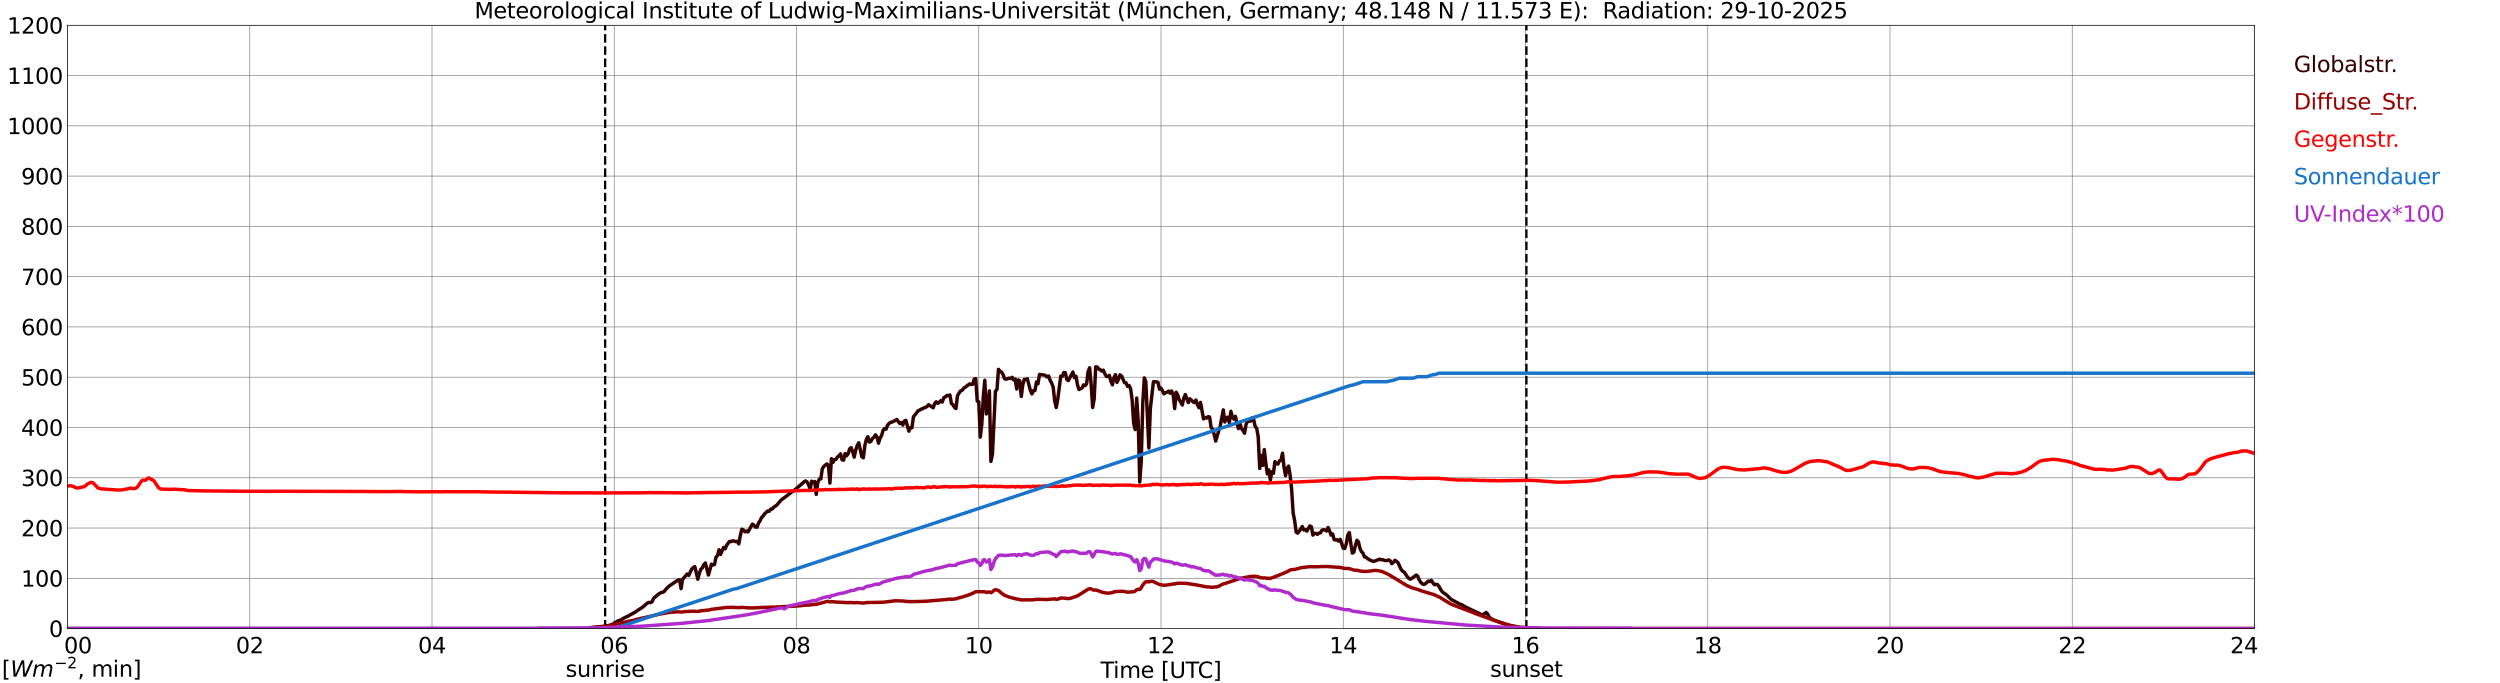 <?xml version="1.0" encoding="utf-8" standalone="no"?>
<!DOCTYPE svg PUBLIC "-//W3C//DTD SVG 1.1//EN"
  "http://www.w3.org/Graphics/SVG/1.1/DTD/svg11.dtd">
<svg xmlns:xlink="http://www.w3.org/1999/xlink" width="1085.4pt" height="296.64pt" viewBox="0 0 1085.4 296.64" xmlns="http://www.w3.org/2000/svg" version="1.1">
 <defs>
  <style type="text/css">*{stroke-linejoin: round; stroke-linecap: butt}</style>
 </defs>
 <g id="figure_1">
  <g id="patch_1">
   <path d="M 0 296.64 
L 1085.4 296.64 
L 1085.4 0 
L 0 0 
z
" style="fill: #ffffff"/>
  </g>
  <g id="axes_1">
   <g id="patch_2">
    <path d="M 29.306 272.909 
L 978.814 272.909 
L 978.814 10.976 
L 29.306 10.976 
z
" style="fill: #ffffff"/>
   </g>
   <g id="patch_3">
    <path d="M 978.814 272.909 
L 978.814 272.909 
L 978.814 10.976 
L 978.814 10.976 
z
" clip-path="url(#p10b9d9dbb7)" style="fill: #d3d3d3; opacity: 0.25; stroke: #d3d3d3; stroke-linejoin: miter"/>
   </g>
   <g id="matplotlib.axis_1">
    <g id="xtick_1">
     <g id="line2d_1">
      <path d="M 29.306 272.909 
L 29.306 10.976 
" clip-path="url(#p10b9d9dbb7)" style="fill: none; stroke: #808080; stroke-width: 0.3; stroke-linecap: square"/>
     </g>
     <g id="line2d_2"/>
     <g id="text_1">
      <!--    00 -->
      <g transform="translate(18.733 283.627) scale(0.095 -0.095)">
       <defs>
        <path id="DejaVuSans-20" transform="scale(0.016)"/>
        <path id="DejaVuSans-30" d="M 2034 4250 
Q 1547 4250 1301 3770 
Q 1056 3291 1056 2328 
Q 1056 1369 1301 889 
Q 1547 409 2034 409 
Q 2525 409 2770 889 
Q 3016 1369 3016 2328 
Q 3016 3291 2770 3770 
Q 2525 4250 2034 4250 
z
M 2034 4750 
Q 2819 4750 3233 4129 
Q 3647 3509 3647 2328 
Q 3647 1150 3233 529 
Q 2819 -91 2034 -91 
Q 1250 -91 836 529 
Q 422 1150 422 2328 
Q 422 3509 836 4129 
Q 1250 4750 2034 4750 
z
" transform="scale(0.016)"/>
       </defs>
       <use xlink:href="#DejaVuSans-20"/>
       <use xlink:href="#DejaVuSans-20" transform="translate(31.787 0)"/>
       <use xlink:href="#DejaVuSans-20" transform="translate(63.574 0)"/>
       <use xlink:href="#DejaVuSans-30" transform="translate(95.361 0)"/>
       <use xlink:href="#DejaVuSans-30" transform="translate(158.984 0)"/>
      </g>
     </g>
    </g>
    <g id="xtick_2">
     <g id="line2d_3">
      <path d="M 108.431 272.909 
L 108.431 10.976 
" clip-path="url(#p10b9d9dbb7)" style="fill: none; stroke: #808080; stroke-width: 0.3; stroke-linecap: square"/>
     </g>
     <g id="line2d_4"/>
     <g id="text_2">
      <!-- 02 -->
      <g transform="translate(102.387 283.627) scale(0.095 -0.095)">
       <defs>
        <path id="DejaVuSans-32" d="M 1228 531 
L 3431 531 
L 3431 0 
L 469 0 
L 469 531 
Q 828 903 1448 1529 
Q 2069 2156 2228 2338 
Q 2531 2678 2651 2914 
Q 2772 3150 2772 3378 
Q 2772 3750 2511 3984 
Q 2250 4219 1831 4219 
Q 1534 4219 1204 4116 
Q 875 4013 500 3803 
L 500 4441 
Q 881 4594 1212 4672 
Q 1544 4750 1819 4750 
Q 2544 4750 2975 4387 
Q 3406 4025 3406 3419 
Q 3406 3131 3298 2873 
Q 3191 2616 2906 2266 
Q 2828 2175 2409 1742 
Q 1991 1309 1228 531 
z
" transform="scale(0.016)"/>
       </defs>
       <use xlink:href="#DejaVuSans-30"/>
       <use xlink:href="#DejaVuSans-32" transform="translate(63.623 0)"/>
      </g>
     </g>
    </g>
    <g id="xtick_3">
     <g id="line2d_5">
      <path d="M 187.557 272.909 
L 187.557 10.976 
" clip-path="url(#p10b9d9dbb7)" style="fill: none; stroke: #808080; stroke-width: 0.3; stroke-linecap: square"/>
     </g>
     <g id="line2d_6"/>
     <g id="text_3">
      <!-- 04 -->
      <g transform="translate(181.513 283.627) scale(0.095 -0.095)">
       <defs>
        <path id="DejaVuSans-34" d="M 2419 4116 
L 825 1625 
L 2419 1625 
L 2419 4116 
z
M 2253 4666 
L 3047 4666 
L 3047 1625 
L 3713 1625 
L 3713 1100 
L 3047 1100 
L 3047 0 
L 2419 0 
L 2419 1100 
L 313 1100 
L 313 1709 
L 2253 4666 
z
" transform="scale(0.016)"/>
       </defs>
       <use xlink:href="#DejaVuSans-30"/>
       <use xlink:href="#DejaVuSans-34" transform="translate(63.623 0)"/>
      </g>
     </g>
    </g>
    <g id="xtick_4">
     <g id="line2d_7">
      <path d="M 266.683 272.909 
L 266.683 10.976 
" clip-path="url(#p10b9d9dbb7)" style="fill: none; stroke: #808080; stroke-width: 0.3; stroke-linecap: square"/>
     </g>
     <g id="line2d_8"/>
     <g id="text_4">
      <!-- 06 -->
      <g transform="translate(260.638 283.627) scale(0.095 -0.095)">
       <defs>
        <path id="DejaVuSans-36" d="M 2113 2584 
Q 1688 2584 1439 2293 
Q 1191 2003 1191 1497 
Q 1191 994 1439 701 
Q 1688 409 2113 409 
Q 2538 409 2786 701 
Q 3034 994 3034 1497 
Q 3034 2003 2786 2293 
Q 2538 2584 2113 2584 
z
M 3366 4563 
L 3366 3988 
Q 3128 4100 2886 4159 
Q 2644 4219 2406 4219 
Q 1781 4219 1451 3797 
Q 1122 3375 1075 2522 
Q 1259 2794 1537 2939 
Q 1816 3084 2150 3084 
Q 2853 3084 3261 2657 
Q 3669 2231 3669 1497 
Q 3669 778 3244 343 
Q 2819 -91 2113 -91 
Q 1303 -91 875 529 
Q 447 1150 447 2328 
Q 447 3434 972 4092 
Q 1497 4750 2381 4750 
Q 2619 4750 2861 4703 
Q 3103 4656 3366 4563 
z
" transform="scale(0.016)"/>
       </defs>
       <use xlink:href="#DejaVuSans-30"/>
       <use xlink:href="#DejaVuSans-36" transform="translate(63.623 0)"/>
      </g>
     </g>
    </g>
    <g id="xtick_5">
     <g id="line2d_9">
      <path d="M 345.808 272.909 
L 345.808 10.976 
" clip-path="url(#p10b9d9dbb7)" style="fill: none; stroke: #808080; stroke-width: 0.3; stroke-linecap: square"/>
     </g>
     <g id="line2d_10"/>
     <g id="text_5">
      <!-- 08 -->
      <g transform="translate(339.764 283.627) scale(0.095 -0.095)">
       <defs>
        <path id="DejaVuSans-38" d="M 2034 2216 
Q 1584 2216 1326 1975 
Q 1069 1734 1069 1313 
Q 1069 891 1326 650 
Q 1584 409 2034 409 
Q 2484 409 2743 651 
Q 3003 894 3003 1313 
Q 3003 1734 2745 1975 
Q 2488 2216 2034 2216 
z
M 1403 2484 
Q 997 2584 770 2862 
Q 544 3141 544 3541 
Q 544 4100 942 4425 
Q 1341 4750 2034 4750 
Q 2731 4750 3128 4425 
Q 3525 4100 3525 3541 
Q 3525 3141 3298 2862 
Q 3072 2584 2669 2484 
Q 3125 2378 3379 2068 
Q 3634 1759 3634 1313 
Q 3634 634 3220 271 
Q 2806 -91 2034 -91 
Q 1263 -91 848 271 
Q 434 634 434 1313 
Q 434 1759 690 2068 
Q 947 2378 1403 2484 
z
M 1172 3481 
Q 1172 3119 1398 2916 
Q 1625 2713 2034 2713 
Q 2441 2713 2670 2916 
Q 2900 3119 2900 3481 
Q 2900 3844 2670 4047 
Q 2441 4250 2034 4250 
Q 1625 4250 1398 4047 
Q 1172 3844 1172 3481 
z
" transform="scale(0.016)"/>
       </defs>
       <use xlink:href="#DejaVuSans-30"/>
       <use xlink:href="#DejaVuSans-38" transform="translate(63.623 0)"/>
      </g>
     </g>
    </g>
    <g id="xtick_6">
     <g id="line2d_11">
      <path d="M 424.934 272.909 
L 424.934 10.976 
" clip-path="url(#p10b9d9dbb7)" style="fill: none; stroke: #808080; stroke-width: 0.3; stroke-linecap: square"/>
     </g>
     <g id="line2d_12"/>
     <g id="text_6">
      <!-- 10 -->
      <g transform="translate(418.89 283.627) scale(0.095 -0.095)">
       <defs>
        <path id="DejaVuSans-31" d="M 794 531 
L 1825 531 
L 1825 4091 
L 703 3866 
L 703 4441 
L 1819 4666 
L 2450 4666 
L 2450 531 
L 3481 531 
L 3481 0 
L 794 0 
L 794 531 
z
" transform="scale(0.016)"/>
       </defs>
       <use xlink:href="#DejaVuSans-31"/>
       <use xlink:href="#DejaVuSans-30" transform="translate(63.623 0)"/>
      </g>
     </g>
    </g>
    <g id="xtick_7">
     <g id="line2d_13">
      <path d="M 504.06 272.909 
L 504.06 10.976 
" clip-path="url(#p10b9d9dbb7)" style="fill: none; stroke: #808080; stroke-width: 0.3; stroke-linecap: square"/>
     </g>
     <g id="line2d_14"/>
     <g id="text_7">
      <!-- 12 -->
      <g transform="translate(498.015 283.627) scale(0.095 -0.095)">
       <use xlink:href="#DejaVuSans-31"/>
       <use xlink:href="#DejaVuSans-32" transform="translate(63.623 0)"/>
      </g>
     </g>
    </g>
    <g id="xtick_8">
     <g id="line2d_15">
      <path d="M 583.185 272.909 
L 583.185 10.976 
" clip-path="url(#p10b9d9dbb7)" style="fill: none; stroke: #808080; stroke-width: 0.3; stroke-linecap: square"/>
     </g>
     <g id="line2d_16"/>
     <g id="text_8">
      <!-- 14 -->
      <g transform="translate(577.141 283.627) scale(0.095 -0.095)">
       <use xlink:href="#DejaVuSans-31"/>
       <use xlink:href="#DejaVuSans-34" transform="translate(63.623 0)"/>
      </g>
     </g>
    </g>
    <g id="xtick_9">
     <g id="line2d_17">
      <path d="M 662.311 272.909 
L 662.311 10.976 
" clip-path="url(#p10b9d9dbb7)" style="fill: none; stroke: #808080; stroke-width: 0.3; stroke-linecap: square"/>
     </g>
     <g id="line2d_18"/>
     <g id="text_9">
      <!-- 16 -->
      <g transform="translate(656.267 283.627) scale(0.095 -0.095)">
       <use xlink:href="#DejaVuSans-31"/>
       <use xlink:href="#DejaVuSans-36" transform="translate(63.623 0)"/>
      </g>
     </g>
    </g>
    <g id="xtick_10">
     <g id="line2d_19">
      <path d="M 741.437 272.909 
L 741.437 10.976 
" clip-path="url(#p10b9d9dbb7)" style="fill: none; stroke: #808080; stroke-width: 0.3; stroke-linecap: square"/>
     </g>
     <g id="line2d_20"/>
     <g id="text_10">
      <!-- 18 -->
      <g transform="translate(735.392 283.627) scale(0.095 -0.095)">
       <use xlink:href="#DejaVuSans-31"/>
       <use xlink:href="#DejaVuSans-38" transform="translate(63.623 0)"/>
      </g>
     </g>
    </g>
    <g id="xtick_11">
     <g id="line2d_21">
      <path d="M 820.562 272.909 
L 820.562 10.976 
" clip-path="url(#p10b9d9dbb7)" style="fill: none; stroke: #808080; stroke-width: 0.3; stroke-linecap: square"/>
     </g>
     <g id="line2d_22"/>
     <g id="text_11">
      <!-- 20 -->
      <g transform="translate(814.518 283.627) scale(0.095 -0.095)">
       <use xlink:href="#DejaVuSans-32"/>
       <use xlink:href="#DejaVuSans-30" transform="translate(63.623 0)"/>
      </g>
     </g>
    </g>
    <g id="xtick_12">
     <g id="line2d_23">
      <path d="M 899.688 272.909 
L 899.688 10.976 
" clip-path="url(#p10b9d9dbb7)" style="fill: none; stroke: #808080; stroke-width: 0.3; stroke-linecap: square"/>
     </g>
     <g id="line2d_24"/>
     <g id="text_12">
      <!-- 22 -->
      <g transform="translate(893.644 283.627) scale(0.095 -0.095)">
       <use xlink:href="#DejaVuSans-32"/>
       <use xlink:href="#DejaVuSans-32" transform="translate(63.623 0)"/>
      </g>
     </g>
    </g>
    <g id="xtick_13">
     <g id="line2d_25">
      <path d="M 978.814 272.909 
L 978.814 10.976 
" clip-path="url(#p10b9d9dbb7)" style="fill: none; stroke: #808080; stroke-width: 0.3; stroke-linecap: square"/>
     </g>
     <g id="line2d_26"/>
     <g id="text_13">
      <!-- 24    -->
      <g transform="translate(968.241 283.627) scale(0.095 -0.095)">
       <use xlink:href="#DejaVuSans-32"/>
       <use xlink:href="#DejaVuSans-34" transform="translate(63.623 0)"/>
       <use xlink:href="#DejaVuSans-20" transform="translate(127.246 0)"/>
       <use xlink:href="#DejaVuSans-20" transform="translate(159.033 0)"/>
       <use xlink:href="#DejaVuSans-20" transform="translate(190.82 0)"/>
      </g>
     </g>
    </g>
    <g id="text_14">
     <!-- Time [UTC] -->
     <g transform="translate(477.806 294.322) scale(0.095 -0.095)">
      <defs>
       <path id="DejaVuSans-54" d="M -19 4666 
L 3928 4666 
L 3928 4134 
L 2272 4134 
L 2272 0 
L 1638 0 
L 1638 4134 
L -19 4134 
L -19 4666 
z
" transform="scale(0.016)"/>
       <path id="DejaVuSans-69" d="M 603 3500 
L 1178 3500 
L 1178 0 
L 603 0 
L 603 3500 
z
M 603 4863 
L 1178 4863 
L 1178 4134 
L 603 4134 
L 603 4863 
z
" transform="scale(0.016)"/>
       <path id="DejaVuSans-6d" d="M 3328 2828 
Q 3544 3216 3844 3400 
Q 4144 3584 4550 3584 
Q 5097 3584 5394 3201 
Q 5691 2819 5691 2113 
L 5691 0 
L 5113 0 
L 5113 2094 
Q 5113 2597 4934 2840 
Q 4756 3084 4391 3084 
Q 3944 3084 3684 2787 
Q 3425 2491 3425 1978 
L 3425 0 
L 2847 0 
L 2847 2094 
Q 2847 2600 2669 2842 
Q 2491 3084 2119 3084 
Q 1678 3084 1418 2786 
Q 1159 2488 1159 1978 
L 1159 0 
L 581 0 
L 581 3500 
L 1159 3500 
L 1159 2956 
Q 1356 3278 1631 3431 
Q 1906 3584 2284 3584 
Q 2666 3584 2933 3390 
Q 3200 3197 3328 2828 
z
" transform="scale(0.016)"/>
       <path id="DejaVuSans-65" d="M 3597 1894 
L 3597 1613 
L 953 1613 
Q 991 1019 1311 708 
Q 1631 397 2203 397 
Q 2534 397 2845 478 
Q 3156 559 3463 722 
L 3463 178 
Q 3153 47 2828 -22 
Q 2503 -91 2169 -91 
Q 1331 -91 842 396 
Q 353 884 353 1716 
Q 353 2575 817 3079 
Q 1281 3584 2069 3584 
Q 2775 3584 3186 3129 
Q 3597 2675 3597 1894 
z
M 3022 2063 
Q 3016 2534 2758 2815 
Q 2500 3097 2075 3097 
Q 1594 3097 1305 2825 
Q 1016 2553 972 2059 
L 3022 2063 
z
" transform="scale(0.016)"/>
       <path id="DejaVuSans-5b" d="M 550 4863 
L 1875 4863 
L 1875 4416 
L 1125 4416 
L 1125 -397 
L 1875 -397 
L 1875 -844 
L 550 -844 
L 550 4863 
z
" transform="scale(0.016)"/>
       <path id="DejaVuSans-55" d="M 556 4666 
L 1191 4666 
L 1191 1831 
Q 1191 1081 1462 751 
Q 1734 422 2344 422 
Q 2950 422 3222 751 
Q 3494 1081 3494 1831 
L 3494 4666 
L 4128 4666 
L 4128 1753 
Q 4128 841 3676 375 
Q 3225 -91 2344 -91 
Q 1459 -91 1007 375 
Q 556 841 556 1753 
L 556 4666 
z
" transform="scale(0.016)"/>
       <path id="DejaVuSans-43" d="M 4122 4306 
L 4122 3641 
Q 3803 3938 3442 4084 
Q 3081 4231 2675 4231 
Q 1875 4231 1450 3742 
Q 1025 3253 1025 2328 
Q 1025 1406 1450 917 
Q 1875 428 2675 428 
Q 3081 428 3442 575 
Q 3803 722 4122 1019 
L 4122 359 
Q 3791 134 3420 21 
Q 3050 -91 2638 -91 
Q 1578 -91 968 557 
Q 359 1206 359 2328 
Q 359 3453 968 4101 
Q 1578 4750 2638 4750 
Q 3056 4750 3426 4639 
Q 3797 4528 4122 4306 
z
" transform="scale(0.016)"/>
       <path id="DejaVuSans-5d" d="M 1947 4863 
L 1947 -844 
L 622 -844 
L 622 -397 
L 1369 -397 
L 1369 4416 
L 622 4416 
L 622 4863 
L 1947 4863 
z
" transform="scale(0.016)"/>
      </defs>
      <use xlink:href="#DejaVuSans-54"/>
      <use xlink:href="#DejaVuSans-69" transform="translate(57.959 0)"/>
      <use xlink:href="#DejaVuSans-6d" transform="translate(85.742 0)"/>
      <use xlink:href="#DejaVuSans-65" transform="translate(183.154 0)"/>
      <use xlink:href="#DejaVuSans-20" transform="translate(244.678 0)"/>
      <use xlink:href="#DejaVuSans-5b" transform="translate(276.465 0)"/>
      <use xlink:href="#DejaVuSans-55" transform="translate(315.479 0)"/>
      <use xlink:href="#DejaVuSans-54" transform="translate(388.672 0)"/>
      <use xlink:href="#DejaVuSans-43" transform="translate(443.881 0)"/>
      <use xlink:href="#DejaVuSans-5d" transform="translate(513.705 0)"/>
     </g>
    </g>
   </g>
   <g id="matplotlib.axis_2">
    <g id="ytick_1">
     <g id="line2d_27">
      <path d="M 29.306 272.909 
L 978.814 272.909 
" clip-path="url(#p10b9d9dbb7)" style="fill: none; stroke: #808080; stroke-width: 0.3; stroke-linecap: square"/>
     </g>
     <g id="line2d_28"/>
     <g id="text_15">
      <!-- 0 -->
      <g transform="translate(21.261 276.518) scale(0.095 -0.095)">
       <use xlink:href="#DejaVuSans-30"/>
      </g>
     </g>
    </g>
    <g id="ytick_2">
     <g id="line2d_29">
      <path d="M 29.306 251.081 
L 978.814 251.081 
" clip-path="url(#p10b9d9dbb7)" style="fill: none; stroke: #808080; stroke-width: 0.3; stroke-linecap: square"/>
     </g>
     <g id="line2d_30"/>
     <g id="text_16">
      <!-- 100 -->
      <g transform="translate(9.173 254.69) scale(0.095 -0.095)">
       <use xlink:href="#DejaVuSans-31"/>
       <use xlink:href="#DejaVuSans-30" transform="translate(63.623 0)"/>
       <use xlink:href="#DejaVuSans-30" transform="translate(127.246 0)"/>
      </g>
     </g>
    </g>
    <g id="ytick_3">
     <g id="line2d_31">
      <path d="M 29.306 229.253 
L 978.814 229.253 
" clip-path="url(#p10b9d9dbb7)" style="fill: none; stroke: #808080; stroke-width: 0.3; stroke-linecap: square"/>
     </g>
     <g id="line2d_32"/>
     <g id="text_17">
      <!-- 200 -->
      <g transform="translate(9.173 232.863) scale(0.095 -0.095)">
       <use xlink:href="#DejaVuSans-32"/>
       <use xlink:href="#DejaVuSans-30" transform="translate(63.623 0)"/>
       <use xlink:href="#DejaVuSans-30" transform="translate(127.246 0)"/>
      </g>
     </g>
    </g>
    <g id="ytick_4">
     <g id="line2d_33">
      <path d="M 29.306 207.426 
L 978.814 207.426 
" clip-path="url(#p10b9d9dbb7)" style="fill: none; stroke: #808080; stroke-width: 0.3; stroke-linecap: square"/>
     </g>
     <g id="line2d_34"/>
     <g id="text_18">
      <!-- 300 -->
      <g transform="translate(9.173 211.035) scale(0.095 -0.095)">
       <defs>
        <path id="DejaVuSans-33" d="M 2597 2516 
Q 3050 2419 3304 2112 
Q 3559 1806 3559 1356 
Q 3559 666 3084 287 
Q 2609 -91 1734 -91 
Q 1441 -91 1130 -33 
Q 819 25 488 141 
L 488 750 
Q 750 597 1062 519 
Q 1375 441 1716 441 
Q 2309 441 2620 675 
Q 2931 909 2931 1356 
Q 2931 1769 2642 2001 
Q 2353 2234 1838 2234 
L 1294 2234 
L 1294 2753 
L 1863 2753 
Q 2328 2753 2575 2939 
Q 2822 3125 2822 3475 
Q 2822 3834 2567 4026 
Q 2313 4219 1838 4219 
Q 1578 4219 1281 4162 
Q 984 4106 628 3988 
L 628 4550 
Q 988 4650 1302 4700 
Q 1616 4750 1894 4750 
Q 2613 4750 3031 4423 
Q 3450 4097 3450 3541 
Q 3450 3153 3228 2886 
Q 3006 2619 2597 2516 
z
" transform="scale(0.016)"/>
       </defs>
       <use xlink:href="#DejaVuSans-33"/>
       <use xlink:href="#DejaVuSans-30" transform="translate(63.623 0)"/>
       <use xlink:href="#DejaVuSans-30" transform="translate(127.246 0)"/>
      </g>
     </g>
    </g>
    <g id="ytick_5">
     <g id="line2d_35">
      <path d="M 29.306 185.598 
L 978.814 185.598 
" clip-path="url(#p10b9d9dbb7)" style="fill: none; stroke: #808080; stroke-width: 0.3; stroke-linecap: square"/>
     </g>
     <g id="line2d_36"/>
     <g id="text_19">
      <!-- 400 -->
      <g transform="translate(9.173 189.207) scale(0.095 -0.095)">
       <use xlink:href="#DejaVuSans-34"/>
       <use xlink:href="#DejaVuSans-30" transform="translate(63.623 0)"/>
       <use xlink:href="#DejaVuSans-30" transform="translate(127.246 0)"/>
      </g>
     </g>
    </g>
    <g id="ytick_6">
     <g id="line2d_37">
      <path d="M 29.306 163.77 
L 978.814 163.77 
" clip-path="url(#p10b9d9dbb7)" style="fill: none; stroke: #808080; stroke-width: 0.3; stroke-linecap: square"/>
     </g>
     <g id="line2d_38"/>
     <g id="text_20">
      <!-- 500 -->
      <g transform="translate(9.173 167.379) scale(0.095 -0.095)">
       <defs>
        <path id="DejaVuSans-35" d="M 691 4666 
L 3169 4666 
L 3169 4134 
L 1269 4134 
L 1269 2991 
Q 1406 3038 1543 3061 
Q 1681 3084 1819 3084 
Q 2600 3084 3056 2656 
Q 3513 2228 3513 1497 
Q 3513 744 3044 326 
Q 2575 -91 1722 -91 
Q 1428 -91 1123 -41 
Q 819 9 494 109 
L 494 744 
Q 775 591 1075 516 
Q 1375 441 1709 441 
Q 2250 441 2565 725 
Q 2881 1009 2881 1497 
Q 2881 1984 2565 2268 
Q 2250 2553 1709 2553 
Q 1456 2553 1204 2497 
Q 953 2441 691 2322 
L 691 4666 
z
" transform="scale(0.016)"/>
       </defs>
       <use xlink:href="#DejaVuSans-35"/>
       <use xlink:href="#DejaVuSans-30" transform="translate(63.623 0)"/>
       <use xlink:href="#DejaVuSans-30" transform="translate(127.246 0)"/>
      </g>
     </g>
    </g>
    <g id="ytick_7">
     <g id="line2d_39">
      <path d="M 29.306 141.942 
L 978.814 141.942 
" clip-path="url(#p10b9d9dbb7)" style="fill: none; stroke: #808080; stroke-width: 0.3; stroke-linecap: square"/>
     </g>
     <g id="line2d_40"/>
     <g id="text_21">
      <!-- 600 -->
      <g transform="translate(9.173 145.551) scale(0.095 -0.095)">
       <use xlink:href="#DejaVuSans-36"/>
       <use xlink:href="#DejaVuSans-30" transform="translate(63.623 0)"/>
       <use xlink:href="#DejaVuSans-30" transform="translate(127.246 0)"/>
      </g>
     </g>
    </g>
    <g id="ytick_8">
     <g id="line2d_41">
      <path d="M 29.306 120.114 
L 978.814 120.114 
" clip-path="url(#p10b9d9dbb7)" style="fill: none; stroke: #808080; stroke-width: 0.3; stroke-linecap: square"/>
     </g>
     <g id="line2d_42"/>
     <g id="text_22">
      <!-- 700 -->
      <g transform="translate(9.173 123.724) scale(0.095 -0.095)">
       <defs>
        <path id="DejaVuSans-37" d="M 525 4666 
L 3525 4666 
L 3525 4397 
L 1831 0 
L 1172 0 
L 2766 4134 
L 525 4134 
L 525 4666 
z
" transform="scale(0.016)"/>
       </defs>
       <use xlink:href="#DejaVuSans-37"/>
       <use xlink:href="#DejaVuSans-30" transform="translate(63.623 0)"/>
       <use xlink:href="#DejaVuSans-30" transform="translate(127.246 0)"/>
      </g>
     </g>
    </g>
    <g id="ytick_9">
     <g id="line2d_43">
      <path d="M 29.306 98.287 
L 978.814 98.287 
" clip-path="url(#p10b9d9dbb7)" style="fill: none; stroke: #808080; stroke-width: 0.3; stroke-linecap: square"/>
     </g>
     <g id="line2d_44"/>
     <g id="text_23">
      <!-- 800 -->
      <g transform="translate(9.173 101.896) scale(0.095 -0.095)">
       <use xlink:href="#DejaVuSans-38"/>
       <use xlink:href="#DejaVuSans-30" transform="translate(63.623 0)"/>
       <use xlink:href="#DejaVuSans-30" transform="translate(127.246 0)"/>
      </g>
     </g>
    </g>
    <g id="ytick_10">
     <g id="line2d_45">
      <path d="M 29.306 76.459 
L 978.814 76.459 
" clip-path="url(#p10b9d9dbb7)" style="fill: none; stroke: #808080; stroke-width: 0.3; stroke-linecap: square"/>
     </g>
     <g id="line2d_46"/>
     <g id="text_24">
      <!-- 900 -->
      <g transform="translate(9.173 80.068) scale(0.095 -0.095)">
       <defs>
        <path id="DejaVuSans-39" d="M 703 97 
L 703 672 
Q 941 559 1184 500 
Q 1428 441 1663 441 
Q 2288 441 2617 861 
Q 2947 1281 2994 2138 
Q 2813 1869 2534 1725 
Q 2256 1581 1919 1581 
Q 1219 1581 811 2004 
Q 403 2428 403 3163 
Q 403 3881 828 4315 
Q 1253 4750 1959 4750 
Q 2769 4750 3195 4129 
Q 3622 3509 3622 2328 
Q 3622 1225 3098 567 
Q 2575 -91 1691 -91 
Q 1453 -91 1209 -44 
Q 966 3 703 97 
z
M 1959 2075 
Q 2384 2075 2632 2365 
Q 2881 2656 2881 3163 
Q 2881 3666 2632 3958 
Q 2384 4250 1959 4250 
Q 1534 4250 1286 3958 
Q 1038 3666 1038 3163 
Q 1038 2656 1286 2365 
Q 1534 2075 1959 2075 
z
" transform="scale(0.016)"/>
       </defs>
       <use xlink:href="#DejaVuSans-39"/>
       <use xlink:href="#DejaVuSans-30" transform="translate(63.623 0)"/>
       <use xlink:href="#DejaVuSans-30" transform="translate(127.246 0)"/>
      </g>
     </g>
    </g>
    <g id="ytick_11">
     <g id="line2d_47">
      <path d="M 29.306 54.631 
L 978.814 54.631 
" clip-path="url(#p10b9d9dbb7)" style="fill: none; stroke: #808080; stroke-width: 0.3; stroke-linecap: square"/>
     </g>
     <g id="line2d_48"/>
     <g id="text_25">
      <!-- 1000 -->
      <g transform="translate(3.128 58.24) scale(0.095 -0.095)">
       <use xlink:href="#DejaVuSans-31"/>
       <use xlink:href="#DejaVuSans-30" transform="translate(63.623 0)"/>
       <use xlink:href="#DejaVuSans-30" transform="translate(127.246 0)"/>
       <use xlink:href="#DejaVuSans-30" transform="translate(190.869 0)"/>
      </g>
     </g>
    </g>
    <g id="ytick_12">
     <g id="line2d_49">
      <path d="M 29.306 32.803 
L 978.814 32.803 
" clip-path="url(#p10b9d9dbb7)" style="fill: none; stroke: #808080; stroke-width: 0.3; stroke-linecap: square"/>
     </g>
     <g id="line2d_50"/>
     <g id="text_26">
      <!-- 1100 -->
      <g transform="translate(3.128 36.413) scale(0.095 -0.095)">
       <use xlink:href="#DejaVuSans-31"/>
       <use xlink:href="#DejaVuSans-31" transform="translate(63.623 0)"/>
       <use xlink:href="#DejaVuSans-30" transform="translate(127.246 0)"/>
       <use xlink:href="#DejaVuSans-30" transform="translate(190.869 0)"/>
      </g>
     </g>
    </g>
    <g id="ytick_13">
     <g id="line2d_51">
      <path d="M 29.306 10.976 
L 978.814 10.976 
" clip-path="url(#p10b9d9dbb7)" style="fill: none; stroke: #808080; stroke-width: 0.3; stroke-linecap: square"/>
     </g>
     <g id="line2d_52"/>
     <g id="text_27">
      <!-- 1200 -->
      <g transform="translate(3.128 14.585) scale(0.095 -0.095)">
       <use xlink:href="#DejaVuSans-31"/>
       <use xlink:href="#DejaVuSans-32" transform="translate(63.623 0)"/>
       <use xlink:href="#DejaVuSans-30" transform="translate(127.246 0)"/>
       <use xlink:href="#DejaVuSans-30" transform="translate(190.869 0)"/>
      </g>
     </g>
    </g>
   </g>
   <g id="line2d_53">
    <path d="M 262.726 272.909 
L 262.726 10.976 
" clip-path="url(#p10b9d9dbb7)" style="fill: none; stroke-dasharray: 3.7,1.6; stroke-dashoffset: 0; stroke: #000000"/>
   </g>
   <g id="line2d_54">
    <path d="M 662.707 272.909 
L 662.707 10.976 
" clip-path="url(#p10b9d9dbb7)" style="fill: none; stroke-dasharray: 3.7,1.6; stroke-dashoffset: 0; stroke: #000000"/>
   </g>
   <g id="line2d_55">
    <path d="M 29.306 272.909 
L 255.473 272.909 
L 256.133 272.54 
L 263.386 271.763 
L 265.364 271.274 
L 266.023 270.988 
L 267.342 270.108 
L 268.661 269.451 
L 269.32 269.266 
L 271.298 268.118 
L 272.617 267.526 
L 275.914 265.669 
L 277.233 264.741 
L 278.552 263.896 
L 279.211 263.475 
L 280.53 262.242 
L 281.189 261.77 
L 281.849 261.534 
L 282.508 261.635 
L 283.167 261.146 
L 283.827 259.727 
L 285.145 258.561 
L 286.464 257.566 
L 287.124 257.228 
L 287.783 257.127 
L 288.442 256.706 
L 289.102 255.829 
L 290.42 254.51 
L 293.717 252.266 
L 294.377 251.878 
L 295.036 251.692 
L 295.696 255.558 
L 296.355 251.507 
L 298.333 249.21 
L 298.992 249.835 
L 300.311 247.082 
L 300.971 246.44 
L 301.63 245.986 
L 302.289 248.501 
L 302.949 251.472 
L 303.608 249.058 
L 304.267 247.1 
L 304.927 246.576 
L 305.586 245.107 
L 306.246 244.432 
L 307.564 249.667 
L 308.883 244.956 
L 309.543 245.295 
L 310.202 245.092 
L 310.861 241.9 
L 311.521 241.173 
L 312.18 238.694 
L 312.839 240.719 
L 314.158 237.664 
L 314.818 238.288 
L 315.477 236.769 
L 316.136 235.806 
L 316.796 235.046 
L 317.455 235.147 
L 318.114 234.793 
L 318.774 234.894 
L 319.433 235.182 
L 320.093 235.014 
L 320.752 236.127 
L 321.411 232.532 
L 322.071 229.762 
L 322.73 230.067 
L 323.39 230.877 
L 324.049 230.574 
L 324.708 230.96 
L 326.686 227.551 
L 327.346 228.057 
L 328.005 228.817 
L 328.665 228.884 
L 329.324 227.095 
L 329.983 226.082 
L 330.643 224.715 
L 331.302 224.041 
L 331.961 223.078 
L 333.28 221.845 
L 333.94 221.98 
L 334.599 221.053 
L 335.258 221.018 
L 335.918 220.208 
L 337.236 219.295 
L 339.215 217.017 
L 340.533 216.054 
L 341.852 215.076 
L 343.83 213.539 
L 344.49 213.168 
L 348.446 209.792 
L 349.105 209.167 
L 349.765 208.796 
L 350.424 209.253 
L 351.083 210.569 
L 351.743 212.359 
L 352.402 208.914 
L 353.062 209.453 
L 353.721 209.05 
L 354.38 214.637 
L 355.04 209.573 
L 355.699 208.037 
L 356.359 207.919 
L 357.018 203.479 
L 357.677 202.482 
L 358.996 201.419 
L 359.655 202.01 
L 360.315 209.741 
L 360.974 199.14 
L 361.634 200.759 
L 362.293 199.511 
L 362.952 199.426 
L 363.612 198.38 
L 364.271 197.906 
L 364.93 197.064 
L 365.59 199.629 
L 366.249 199.799 
L 366.909 196.911 
L 367.568 197.891 
L 368.227 197.011 
L 368.887 194.903 
L 369.546 194.379 
L 370.206 196.169 
L 370.865 198.465 
L 371.524 195.359 
L 372.184 193.416 
L 372.843 192.236 
L 374.162 198.28 
L 374.821 198.751 
L 375.481 193.467 
L 376.14 190.749 
L 376.799 189.618 
L 377.459 191.932 
L 378.118 191.644 
L 378.777 190.345 
L 379.437 189.872 
L 380.096 188.791 
L 380.756 189.736 
L 381.415 192.421 
L 382.074 190.26 
L 382.734 189.145 
L 383.393 186.851 
L 384.053 186.074 
L 384.712 186.327 
L 385.371 184.572 
L 386.031 183.795 
L 386.69 183.356 
L 387.349 183.203 
L 388.668 182.579 
L 389.328 182.123 
L 390.646 183.862 
L 391.306 183.424 
L 391.965 184.554 
L 392.624 182.815 
L 393.284 182.511 
L 394.603 187.204 
L 395.262 185.668 
L 395.921 185.703 
L 396.581 180.942 
L 397.899 179.32 
L 398.559 178.375 
L 399.218 178.089 
L 399.878 177.633 
L 400.537 177.48 
L 401.196 176.991 
L 401.856 176.873 
L 402.515 176.452 
L 403.175 175.708 
L 405.153 177.041 
L 405.812 175.151 
L 406.471 174.442 
L 407.131 175.151 
L 407.79 174.695 
L 408.45 173.953 
L 409.109 174.544 
L 409.768 172.652 
L 410.428 172.316 
L 411.087 171.724 
L 411.746 171.774 
L 412.406 171.453 
L 413.065 175.151 
L 413.725 175.725 
L 414.384 176.823 
L 415.043 177.38 
L 415.703 171.757 
L 417.022 169.716 
L 417.681 169.53 
L 418.34 168.618 
L 420.978 166.677 
L 421.637 166.946 
L 422.297 166.811 
L 422.956 164.617 
L 423.615 164.381 
L 424.275 174.138 
L 424.934 174.459 
L 425.593 189.771 
L 426.253 184.334 
L 426.912 172.145 
L 427.572 165.091 
L 428.231 179.726 
L 428.89 176.755 
L 429.55 169.698 
L 430.209 200.321 
L 430.869 197.232 
L 432.187 169.834 
L 432.847 169.092 
L 433.506 160.345 
L 434.165 161.19 
L 434.825 161.528 
L 435.484 162.591 
L 436.144 164.431 
L 436.803 164.634 
L 438.122 164.178 
L 438.781 164.331 
L 439.44 163.807 
L 440.1 164.971 
L 440.759 164.567 
L 441.419 168.904 
L 442.078 164.955 
L 442.737 165.309 
L 443.397 172.13 
L 444.056 167.049 
L 444.716 164.717 
L 445.375 164.802 
L 446.034 164.431 
L 447.353 169.513 
L 448.012 171.015 
L 448.672 169.598 
L 449.331 169.581 
L 449.991 165.815 
L 450.65 166.61 
L 451.309 162.574 
L 453.287 162.81 
L 453.947 163.063 
L 454.606 163.672 
L 455.266 163.233 
L 455.925 165.106 
L 456.584 166.322 
L 457.244 168.061 
L 457.903 174.038 
L 458.563 176.941 
L 459.222 173.411 
L 460.541 163.283 
L 461.2 163.436 
L 461.859 161.731 
L 462.519 161.832 
L 463.178 164.802 
L 463.838 165.224 
L 465.816 161.511 
L 466.475 163.925 
L 467.134 163.333 
L 467.794 167.014 
L 468.453 169.107 
L 469.772 168.465 
L 470.431 167.099 
L 471.091 167.437 
L 471.75 166.677 
L 472.409 161.393 
L 473.069 159.688 
L 473.728 166.71 
L 474.388 176.923 
L 475.047 173.261 
L 475.706 159.282 
L 476.366 159.317 
L 477.025 160.227 
L 477.685 160.531 
L 478.344 161.105 
L 479.003 160.716 
L 479.663 162.238 
L 480.322 163.384 
L 480.981 163.486 
L 481.641 162.98 
L 482.3 165.494 
L 482.96 167.081 
L 483.619 163.993 
L 484.278 162.659 
L 484.938 166.036 
L 485.597 164.667 
L 486.256 162.727 
L 486.916 163.216 
L 488.235 166.171 
L 488.894 166.221 
L 489.553 167.773 
L 490.213 167.385 
L 490.872 168.803 
L 491.532 173.665 
L 492.191 183.777 
L 492.85 186.477 
L 493.51 172.822 
L 494.169 182.882 
L 494.828 209.285 
L 495.488 200.185 
L 496.147 175.083 
L 496.807 164.078 
L 497.466 165.665 
L 498.785 194.514 
L 499.444 177.345 
L 500.763 165.765 
L 501.422 165.697 
L 502.741 165.983 
L 503.4 168.956 
L 504.06 168.5 
L 505.379 170.997 
L 506.038 170.475 
L 506.697 170.305 
L 507.357 169.784 
L 508.016 170.729 
L 508.675 169.784 
L 509.335 171.218 
L 509.994 177.397 
L 510.654 170.29 
L 511.313 171.504 
L 511.972 173.682 
L 512.632 174.544 
L 513.291 175.843 
L 513.95 172.89 
L 514.61 171.303 
L 515.929 174.78 
L 516.588 173.143 
L 517.247 173.717 
L 517.907 174.459 
L 518.566 174.797 
L 519.226 173.699 
L 519.885 175.69 
L 520.544 177.024 
L 521.204 174.712 
L 522.522 181.87 
L 523.182 181.278 
L 523.841 181.531 
L 524.501 180.892 
L 525.16 181.042 
L 525.819 185.635 
L 526.479 186.344 
L 527.138 188.571 
L 527.797 191.491 
L 529.116 187.086 
L 529.776 184.943 
L 531.094 177.954 
L 531.754 183.203 
L 532.413 181.245 
L 533.073 181.145 
L 533.732 183.557 
L 534.391 178.56 
L 535.051 181.093 
L 535.71 181.937 
L 536.369 180.756 
L 537.029 183.777 
L 537.688 186.074 
L 538.348 183.828 
L 539.007 186.023 
L 539.666 186.901 
L 540.326 188.099 
L 540.985 184.216 
L 541.644 182.85 
L 542.963 182.832 
L 543.623 181.431 
L 544.282 182.123 
L 544.941 185.144 
L 545.601 185.938 
L 546.26 189.651 
L 546.919 203.359 
L 547.579 197.721 
L 548.238 202.025 
L 548.898 195.189 
L 549.557 200.98 
L 550.216 205.74 
L 550.876 204.001 
L 551.535 208.34 
L 552.195 204.828 
L 552.854 205.52 
L 553.513 200.438 
L 554.173 201.301 
L 554.832 201.486 
L 555.491 200.085 
L 556.151 199.799 
L 556.81 196.758 
L 557.47 202.837 
L 558.129 206.517 
L 558.788 203.291 
L 559.448 202.364 
L 560.107 206.28 
L 560.766 212.374 
L 561.426 222.74 
L 562.085 226.032 
L 562.745 230.978 
L 563.404 231.467 
L 564.063 230.657 
L 565.382 228.631 
L 566.042 230.1 
L 566.701 229.897 
L 567.36 230.589 
L 568.679 228.345 
L 569.338 228.681 
L 569.998 232.329 
L 570.657 231.534 
L 571.317 231.619 
L 571.976 231.99 
L 572.635 231.434 
L 573.295 231.316 
L 573.954 230.201 
L 574.613 230.015 
L 575.273 230.067 
L 575.932 230.556 
L 576.592 229.002 
L 577.251 230.471 
L 577.91 232.311 
L 578.57 231.805 
L 579.229 234.269 
L 579.889 234.455 
L 580.548 234.337 
L 581.207 234.928 
L 581.867 234.169 
L 583.185 238 
L 583.845 238.12 
L 584.504 236.109 
L 585.164 232.244 
L 585.823 231.213 
L 586.482 236.127 
L 587.142 240.128 
L 587.801 239.707 
L 588.46 236.869 
L 589.12 234.573 
L 589.779 235.232 
L 590.439 238.085 
L 591.098 239.486 
L 591.757 240.178 
L 592.417 241.8 
L 593.076 241.9 
L 593.736 242.507 
L 595.054 243.302 
L 596.373 243.775 
L 599.011 242.745 
L 599.67 243.066 
L 600.329 242.963 
L 600.989 243.284 
L 601.648 243.402 
L 602.307 243.319 
L 602.967 243.099 
L 603.626 243.537 
L 604.286 244.72 
L 604.945 244.162 
L 605.604 243.267 
L 606.264 243.673 
L 606.923 244.247 
L 608.242 247.067 
L 608.901 247.927 
L 609.561 248.366 
L 610.22 249.228 
L 610.879 250.273 
L 611.539 250.983 
L 612.198 251.439 
L 612.858 251.201 
L 614.836 249.682 
L 615.495 250.088 
L 616.154 251.707 
L 616.814 252.788 
L 617.473 253.482 
L 618.133 253.735 
L 618.792 253.447 
L 620.111 252.282 
L 620.77 252.485 
L 621.429 251.961 
L 622.089 253.041 
L 622.748 253.868 
L 623.408 253.7 
L 624.067 253.751 
L 624.726 254.56 
L 625.386 255.811 
L 626.045 256.789 
L 626.705 257.348 
L 628.023 258.275 
L 630.001 260.216 
L 633.958 262.344 
L 634.617 262.547 
L 636.595 263.695 
L 643.189 266.801 
L 643.848 266.987 
L 644.508 266.363 
L 645.167 265.906 
L 645.827 266.496 
L 646.486 267.814 
L 647.145 268.404 
L 648.464 269.148 
L 654.399 271.309 
L 659.674 272.455 
L 661.652 272.675 
L 662.311 272.658 
L 663.63 272.878 
L 666.267 272.909 
L 978.154 272.909 
L 978.154 272.909 
" clip-path="url(#p10b9d9dbb7)" style="fill: none; stroke: #330000; stroke-width: 1.5; stroke-linecap: square"/>
   </g>
   <g id="line2d_56">
    <path d="M 29.306 272.909 
L 255.473 272.909 
L 256.133 272.546 
L 262.067 272.042 
L 265.364 271.49 
L 268.002 270.846 
L 275.255 269.24 
L 276.573 268.871 
L 278.552 268.412 
L 284.486 267.079 
L 286.464 266.62 
L 289.102 266.16 
L 291.08 265.839 
L 292.399 265.747 
L 294.377 265.607 
L 295.696 265.747 
L 297.674 265.516 
L 299.652 265.424 
L 300.311 265.332 
L 300.971 265.424 
L 301.63 265.378 
L 302.949 265.47 
L 304.267 265.195 
L 306.905 264.92 
L 307.564 264.874 
L 308.883 264.551 
L 315.477 263.724 
L 317.455 263.678 
L 320.093 263.77 
L 320.752 263.815 
L 322.071 263.678 
L 324.049 263.861 
L 326.686 263.955 
L 331.961 263.678 
L 335.918 263.586 
L 341.193 263.311 
L 344.49 263.219 
L 348.446 262.896 
L 349.105 262.759 
L 351.743 262.667 
L 353.721 262.346 
L 354.38 262.392 
L 358.996 261.15 
L 359.655 261.104 
L 360.315 261.336 
L 360.974 261.196 
L 362.952 261.382 
L 368.227 261.657 
L 368.887 261.565 
L 370.865 261.702 
L 372.184 261.611 
L 374.821 261.84 
L 376.14 261.611 
L 378.118 261.565 
L 383.393 261.473 
L 388.668 260.829 
L 391.965 260.921 
L 394.603 261.196 
L 395.921 261.196 
L 397.899 261.15 
L 400.537 261.104 
L 401.196 261.013 
L 401.856 261.059 
L 403.834 260.875 
L 410.428 260.323 
L 412.406 260.094 
L 413.065 260.185 
L 415.043 260.002 
L 415.703 259.727 
L 417.681 259.221 
L 420.318 258.393 
L 422.297 257.612 
L 422.956 257.199 
L 423.615 256.922 
L 425.593 256.876 
L 427.572 256.922 
L 428.231 257.199 
L 429.55 256.97 
L 430.209 257.337 
L 430.869 256.97 
L 431.528 256.326 
L 432.187 256.003 
L 433.506 256.372 
L 434.825 257.52 
L 436.144 258.439 
L 438.122 259.221 
L 441.419 260.094 
L 442.078 260.14 
L 443.397 260.463 
L 448.672 260.415 
L 449.991 260.185 
L 452.628 260.231 
L 453.947 260.323 
L 457.903 260.002 
L 458.563 260.231 
L 459.222 260.14 
L 460.541 259.635 
L 461.859 259.681 
L 463.838 259.91 
L 465.156 259.635 
L 467.794 258.716 
L 472.409 255.82 
L 473.069 255.591 
L 473.728 255.682 
L 474.388 256.049 
L 475.047 256.235 
L 475.706 256.143 
L 477.025 256.555 
L 478.344 257.062 
L 480.322 257.52 
L 481.641 257.474 
L 482.96 257.291 
L 483.619 256.97 
L 484.278 256.83 
L 485.597 256.785 
L 486.916 256.693 
L 488.235 256.83 
L 489.553 257.108 
L 492.191 256.922 
L 492.85 256.647 
L 493.51 256.049 
L 494.169 255.82 
L 494.828 255.957 
L 495.488 255.13 
L 496.147 254.028 
L 496.807 253.155 
L 497.466 252.605 
L 498.125 252.557 
L 498.785 252.65 
L 499.444 252.419 
L 500.103 252.373 
L 500.763 252.511 
L 502.082 253.155 
L 503.4 253.753 
L 505.379 254.119 
L 507.357 253.89 
L 509.335 253.524 
L 509.994 253.569 
L 510.654 253.338 
L 511.972 253.201 
L 515.269 253.292 
L 519.885 254.028 
L 523.841 254.809 
L 525.16 254.855 
L 525.819 254.993 
L 528.457 254.763 
L 529.116 254.534 
L 531.094 253.478 
L 531.754 253.384 
L 533.073 252.925 
L 538.348 251.133 
L 542.963 250.26 
L 544.941 250.214 
L 546.26 250.398 
L 546.919 250.81 
L 547.579 250.719 
L 548.238 250.996 
L 548.898 250.858 
L 550.216 251.088 
L 550.876 251.042 
L 551.535 251.133 
L 554.832 249.891 
L 558.788 248.239 
L 560.107 247.503 
L 560.766 247.318 
L 562.085 247.226 
L 564.063 246.722 
L 564.723 246.493 
L 568.679 246.032 
L 570.657 246.078 
L 573.954 245.986 
L 575.932 245.941 
L 581.867 246.353 
L 583.185 246.676 
L 584.504 246.814 
L 585.823 246.86 
L 587.801 247.503 
L 589.12 247.595 
L 589.779 247.687 
L 590.439 247.916 
L 592.417 248.099 
L 593.736 248.054 
L 597.032 247.641 
L 599.011 247.87 
L 600.329 248.239 
L 602.307 249.158 
L 603.626 249.891 
L 606.264 251.454 
L 607.582 252.282 
L 610.879 254.257 
L 612.858 255.13 
L 615.495 255.912 
L 617.473 256.647 
L 622.748 258.21 
L 625.386 259.496 
L 626.705 260.323 
L 630.001 262.301 
L 633.298 263.586 
L 637.255 265.057 
L 641.211 266.62 
L 647.805 269.008 
L 649.783 269.744 
L 652.42 270.571 
L 653.739 270.94 
L 655.717 271.536 
L 657.695 271.905 
L 659.674 272.271 
L 670.224 272.909 
L 978.154 272.909 
L 978.154 272.909 
" clip-path="url(#p10b9d9dbb7)" style="fill: none; stroke: #990000; stroke-width: 1.5; stroke-linecap: square"/>
   </g>
   <g id="line2d_57">
    <path d="M 29.306 211.058 
L 29.965 210.903 
L 30.625 210.868 
L 31.943 211.219 
L 32.603 211.614 
L 33.262 211.867 
L 33.921 211.839 
L 36.559 211.28 
L 37.218 210.802 
L 37.878 210.174 
L 39.197 209.549 
L 39.856 209.429 
L 40.515 209.728 
L 41.834 211.119 
L 42.493 211.846 
L 43.812 212.228 
L 51.065 212.751 
L 53.043 212.684 
L 55.681 212.191 
L 56.34 211.953 
L 58.319 212.151 
L 58.978 211.966 
L 59.637 211.459 
L 61.615 208.639 
L 62.275 208.456 
L 62.934 208.55 
L 63.594 208.198 
L 64.253 207.58 
L 64.912 207.552 
L 65.572 208.15 
L 66.231 208.31 
L 66.89 208.838 
L 68.869 211.793 
L 69.528 212.197 
L 70.187 212.359 
L 74.144 212.466 
L 76.122 212.396 
L 78.1 212.546 
L 78.759 212.636 
L 79.419 212.557 
L 80.078 212.625 
L 81.397 212.957 
L 87.991 213.123 
L 107.113 213.288 
L 109.75 213.278 
L 117.663 213.326 
L 119.641 213.28 
L 157.226 213.38 
L 160.523 213.415 
L 162.501 213.413 
L 167.116 213.443 
L 169.094 213.426 
L 174.37 213.35 
L 175.029 213.45 
L 176.348 213.446 
L 178.985 213.498 
L 184.92 213.524 
L 187.557 213.489 
L 191.513 213.515 
L 192.832 213.467 
L 207.998 213.5 
L 211.295 213.587 
L 216.57 213.657 
L 217.889 213.64 
L 242.945 213.95 
L 244.923 213.945 
L 250.198 213.998 
L 254.814 213.956 
L 258.77 214.013 
L 260.089 214.007 
L 271.958 213.983 
L 275.255 213.959 
L 277.892 213.989 
L 281.849 213.873 
L 295.036 213.963 
L 297.014 214.022 
L 298.333 214.02 
L 302.289 213.913 
L 303.608 213.917 
L 304.927 213.871 
L 314.158 213.769 
L 316.136 213.742 
L 320.093 213.67 
L 322.071 213.664 
L 324.049 213.677 
L 332.621 213.535 
L 335.918 213.404 
L 348.446 212.952 
L 349.765 212.946 
L 351.743 212.939 
L 353.062 212.793 
L 357.677 212.651 
L 358.337 212.518 
L 359.655 212.601 
L 360.974 212.581 
L 363.612 212.538 
L 364.271 212.437 
L 365.59 212.542 
L 368.227 212.409 
L 368.887 212.47 
L 369.546 212.252 
L 370.206 212.433 
L 370.865 212.326 
L 371.524 212.457 
L 372.184 212.228 
L 372.843 212.579 
L 374.162 212.365 
L 374.821 212.256 
L 376.799 212.407 
L 377.459 212.225 
L 378.118 212.418 
L 379.437 212.271 
L 382.734 212.35 
L 383.393 212.191 
L 384.053 212.304 
L 386.031 212.142 
L 386.69 212.317 
L 387.349 212.265 
L 388.009 212.033 
L 389.987 212.009 
L 390.646 211.898 
L 391.306 212.081 
L 392.624 211.839 
L 393.943 211.798 
L 397.24 211.789 
L 397.899 211.588 
L 399.218 211.787 
L 399.878 211.614 
L 401.196 211.876 
L 401.856 211.579 
L 403.175 211.4 
L 403.834 211.597 
L 404.493 211.636 
L 405.153 211.272 
L 405.812 211.293 
L 406.471 211.599 
L 408.45 211.42 
L 410.428 211.239 
L 411.746 211.348 
L 412.406 211.492 
L 413.065 211.317 
L 415.043 211.35 
L 420.318 211.285 
L 422.297 210.975 
L 422.956 211.071 
L 423.615 211.001 
L 424.275 211.178 
L 424.934 211.079 
L 425.593 211.311 
L 426.253 211.119 
L 427.572 211.023 
L 428.231 211.23 
L 428.89 211.285 
L 429.55 211.125 
L 431.528 211.241 
L 432.187 211.053 
L 432.847 211.252 
L 433.506 211.258 
L 434.165 211.049 
L 434.825 211.293 
L 435.484 211.234 
L 437.462 211.403 
L 438.122 211.287 
L 438.781 211.352 
L 439.44 211.18 
L 440.1 211.193 
L 440.759 211.494 
L 441.419 211.243 
L 442.078 211.173 
L 443.397 211.514 
L 444.056 211.213 
L 444.716 211.359 
L 446.034 211.178 
L 446.694 211.213 
L 447.353 211.416 
L 448.672 211.055 
L 449.331 211.234 
L 451.309 211.088 
L 451.969 211.254 
L 453.287 210.925 
L 453.947 211.123 
L 454.606 211.191 
L 455.266 211.062 
L 455.925 211.208 
L 457.244 211.093 
L 458.563 211.248 
L 459.881 211.117 
L 460.541 211.11 
L 461.2 210.859 
L 461.859 211.132 
L 464.497 210.896 
L 465.156 210.85 
L 465.816 210.669 
L 469.113 210.586 
L 469.772 210.752 
L 473.728 210.49 
L 474.388 210.813 
L 475.047 210.689 
L 475.706 210.708 
L 476.366 210.604 
L 477.685 210.785 
L 478.344 210.556 
L 480.981 210.687 
L 481.641 210.649 
L 482.3 210.822 
L 483.619 210.636 
L 490.872 210.636 
L 491.532 210.783 
L 492.191 210.761 
L 492.85 210.876 
L 494.169 210.833 
L 495.488 210.951 
L 496.807 210.728 
L 499.444 210.553 
L 500.763 210.248 
L 501.422 210.422 
L 502.082 210.224 
L 504.719 210.588 
L 506.697 210.372 
L 507.357 210.545 
L 509.335 210.372 
L 509.994 210.348 
L 510.654 210.669 
L 511.313 210.468 
L 511.972 210.558 
L 512.632 210.37 
L 513.291 210.416 
L 513.95 210.289 
L 514.61 210.451 
L 515.269 210.213 
L 517.247 210.396 
L 518.566 210.195 
L 519.226 210.248 
L 519.885 210.18 
L 520.544 210.267 
L 521.204 210.045 
L 521.863 210.113 
L 522.522 210.37 
L 526.479 210.18 
L 527.138 210.333 
L 528.457 210.331 
L 529.116 210.392 
L 530.435 210.217 
L 531.094 210.392 
L 532.413 210.285 
L 533.073 210.104 
L 533.732 210.267 
L 534.391 209.995 
L 535.051 210.071 
L 535.71 209.831 
L 536.369 210.069 
L 537.029 209.894 
L 539.007 210.034 
L 544.282 209.685 
L 544.941 209.785 
L 546.26 209.687 
L 546.919 209.667 
L 547.579 209.514 
L 548.238 209.488 
L 548.898 209.643 
L 549.557 209.543 
L 550.216 209.728 
L 550.876 209.726 
L 551.535 209.53 
L 552.195 209.637 
L 555.491 209.46 
L 557.47 209.449 
L 559.448 209.143 
L 560.107 209.119 
L 560.766 209.364 
L 573.295 208.801 
L 574.613 208.698 
L 575.932 208.654 
L 577.251 208.513 
L 578.57 208.595 
L 579.889 208.543 
L 580.548 208.561 
L 581.207 208.436 
L 582.526 208.382 
L 593.736 207.838 
L 594.395 207.77 
L 595.054 207.589 
L 597.692 207.474 
L 599.011 207.388 
L 600.989 207.388 
L 605.604 207.417 
L 609.561 207.648 
L 610.22 207.615 
L 611.539 207.74 
L 613.517 207.751 
L 614.836 207.644 
L 616.814 207.674 
L 622.748 207.631 
L 623.408 207.696 
L 624.067 207.637 
L 632.639 208.395 
L 635.276 208.377 
L 635.936 208.458 
L 638.573 208.377 
L 639.892 208.517 
L 640.552 208.456 
L 641.87 208.6 
L 643.189 208.624 
L 643.848 208.558 
L 645.167 208.661 
L 647.145 208.659 
L 648.464 208.698 
L 649.123 208.626 
L 649.783 208.768 
L 658.355 208.622 
L 659.674 208.595 
L 662.97 208.552 
L 663.63 208.593 
L 664.289 208.508 
L 665.608 208.635 
L 666.927 208.654 
L 674.18 209.204 
L 676.158 209.34 
L 679.455 209.331 
L 689.346 208.866 
L 691.983 208.6 
L 694.621 208.189 
L 695.28 207.96 
L 696.599 207.653 
L 699.236 207.054 
L 700.555 206.891 
L 703.852 206.808 
L 706.49 206.598 
L 709.127 206.203 
L 710.446 205.954 
L 712.424 205.393 
L 713.743 205.094 
L 715.721 204.872 
L 719.677 204.92 
L 722.315 205.262 
L 724.293 205.62 
L 728.249 205.867 
L 732.865 205.847 
L 733.524 205.998 
L 736.162 207.242 
L 736.821 207.474 
L 738.14 207.718 
L 740.118 207.447 
L 740.777 207.209 
L 742.096 206.404 
L 746.052 203.488 
L 747.371 203.016 
L 748.031 202.874 
L 749.349 202.894 
L 750.668 203.084 
L 753.306 203.669 
L 754.624 203.903 
L 757.262 204.038 
L 761.218 203.693 
L 763.196 203.512 
L 765.834 203.147 
L 768.471 203.584 
L 770.449 204.252 
L 773.087 204.95 
L 775.065 205.103 
L 777.043 204.817 
L 778.362 204.239 
L 783.637 201.183 
L 784.956 200.661 
L 786.275 200.31 
L 789.572 199.982 
L 792.868 200.443 
L 793.528 200.569 
L 796.825 202.008 
L 798.143 202.495 
L 800.122 203.542 
L 800.781 203.951 
L 801.44 204.184 
L 802.1 204.267 
L 803.419 204.169 
L 805.397 203.676 
L 806.715 203.243 
L 808.034 202.929 
L 809.353 202.407 
L 811.331 201.117 
L 812.65 200.646 
L 813.309 200.491 
L 814.628 200.757 
L 815.287 200.943 
L 819.244 201.386 
L 820.562 201.801 
L 822.541 201.945 
L 823.859 201.918 
L 825.178 202.222 
L 826.497 202.687 
L 827.816 203.256 
L 829.134 203.549 
L 830.453 203.623 
L 833.091 202.994 
L 835.069 202.944 
L 837.047 203.073 
L 839.025 203.529 
L 842.322 204.758 
L 845.619 205.158 
L 850.235 205.553 
L 853.531 206.258 
L 854.191 206.535 
L 856.828 207.144 
L 858.147 207.43 
L 858.806 207.495 
L 861.444 207.057 
L 864.741 206.009 
L 866.06 205.679 
L 866.719 205.463 
L 869.357 205.474 
L 871.994 205.577 
L 873.313 205.69 
L 875.291 205.485 
L 877.929 204.889 
L 878.588 204.553 
L 879.247 204.378 
L 881.885 202.835 
L 884.522 200.882 
L 885.841 200.161 
L 887.16 199.864 
L 891.116 199.406 
L 893.094 199.524 
L 895.072 199.832 
L 896.391 200.1 
L 897.051 200.144 
L 899.688 200.86 
L 902.326 201.711 
L 902.985 202.036 
L 908.919 203.63 
L 910.238 203.802 
L 911.557 203.704 
L 912.876 203.785 
L 914.194 203.857 
L 914.854 204.066 
L 915.513 203.999 
L 917.491 204.086 
L 922.766 203.278 
L 924.745 202.569 
L 926.063 202.556 
L 926.723 202.582 
L 927.382 202.805 
L 928.041 202.741 
L 929.36 203.213 
L 931.338 204.483 
L 932.657 205.35 
L 933.316 205.527 
L 933.976 205.575 
L 934.635 205.509 
L 935.295 205.256 
L 937.273 204.029 
L 937.932 204.121 
L 939.251 205.85 
L 939.91 206.878 
L 940.57 207.484 
L 941.229 207.864 
L 943.207 207.96 
L 943.867 207.86 
L 945.845 208.098 
L 947.163 207.886 
L 948.482 207.227 
L 949.801 206.168 
L 950.46 205.908 
L 951.779 205.806 
L 952.438 205.799 
L 953.098 205.612 
L 953.757 205.16 
L 955.076 203.833 
L 957.714 200.286 
L 959.692 199.205 
L 962.329 198.398 
L 965.626 197.538 
L 966.945 197.136 
L 970.242 196.461 
L 971.561 196.337 
L 973.539 195.745 
L 974.198 195.837 
L 975.517 195.759 
L 976.176 196.069 
L 976.836 196.195 
L 978.154 196.66 
L 978.154 196.66 
" clip-path="url(#p10b9d9dbb7)" style="fill: none; stroke: #ff0000; stroke-width: 1.5; stroke-linecap: square"/>
   </g>
   <g id="line2d_58">
    <path d="M 29.306 272.909 
L 266.683 272.909 
L 318.774 255.665 
L 319.433 255.665 
L 586.482 167.262 
L 587.142 167.262 
L 591.757 165.734 
L 602.307 165.734 
L 603.626 165.298 
L 604.286 165.298 
L 607.582 164.207 
L 613.517 164.207 
L 615.495 163.552 
L 619.451 163.552 
L 622.089 162.679 
L 622.748 162.679 
L 624.726 162.024 
L 978.154 162.024 
L 978.154 162.024 
" clip-path="url(#p10b9d9dbb7)" style="fill: none; stroke: #1773cc; stroke-width: 1.5; stroke-linecap: square"/>
   </g>
   <g id="line2d_59">
    <path d="M 29.306 272.909 
L 233.054 272.909 
L 233.714 272.712 
L 259.43 272.603 
L 279.211 271.839 
L 296.355 270.595 
L 307.564 269.416 
L 310.202 269.002 
L 315.477 268.238 
L 321.411 267.365 
L 324.049 266.95 
L 329.324 265.968 
L 337.896 264.156 
L 339.215 263.894 
L 339.874 264.069 
L 340.533 264.374 
L 341.193 263.959 
L 341.852 263.37 
L 343.171 262.999 
L 346.468 262.235 
L 351.083 261.275 
L 351.743 261.187 
L 352.402 260.882 
L 353.721 260.642 
L 354.38 260.882 
L 355.04 260.292 
L 356.359 259.878 
L 357.018 259.572 
L 358.996 259.092 
L 359.655 259.005 
L 360.315 259.354 
L 360.974 258.546 
L 361.634 258.524 
L 364.271 257.76 
L 364.93 257.586 
L 365.59 257.586 
L 366.249 257.455 
L 367.568 257.04 
L 369.546 256.385 
L 370.865 256.276 
L 371.524 255.905 
L 372.843 255.534 
L 374.821 255.534 
L 375.481 254.945 
L 376.799 254.443 
L 377.459 254.443 
L 378.118 254.312 
L 379.437 253.831 
L 380.756 253.548 
L 381.415 253.722 
L 383.393 252.696 
L 389.328 251.037 
L 392.624 250.514 
L 393.284 250.317 
L 393.943 250.47 
L 394.603 250.448 
L 395.921 249.99 
L 396.581 249.378 
L 401.856 247.916 
L 404.493 247.414 
L 405.153 247.305 
L 405.812 246.977 
L 406.471 246.781 
L 407.131 246.715 
L 408.45 246.388 
L 410.428 245.886 
L 412.406 245.34 
L 413.065 245.515 
L 415.043 245.384 
L 415.703 244.751 
L 421.637 243.245 
L 422.297 243.158 
L 422.956 242.939 
L 423.615 242.939 
L 424.275 244.009 
L 424.934 244.314 
L 425.593 245.471 
L 426.253 244.751 
L 426.912 243.092 
L 427.572 243.07 
L 428.231 244.031 
L 428.89 243.638 
L 429.55 242.983 
L 430.209 247.261 
L 430.869 246.235 
L 431.528 244.031 
L 432.187 242.634 
L 433.506 241.106 
L 434.825 241.018 
L 435.484 241.04 
L 436.144 241.193 
L 438.122 241.04 
L 440.759 240.8 
L 441.419 241.324 
L 442.078 240.757 
L 442.737 240.8 
L 443.397 241.215 
L 444.056 240.757 
L 444.716 240.56 
L 446.034 240.407 
L 446.694 240.8 
L 448.012 241.106 
L 448.672 241.106 
L 449.331 240.778 
L 449.991 240.32 
L 450.65 240.451 
L 451.309 239.927 
L 453.947 239.687 
L 455.266 239.6 
L 455.925 240.036 
L 456.584 240.167 
L 457.244 240.691 
L 457.903 240.844 
L 458.563 241.651 
L 460.541 239.534 
L 462.519 239.272 
L 463.178 239.665 
L 465.816 239.207 
L 466.475 239.49 
L 467.134 239.447 
L 467.794 239.818 
L 469.113 240.276 
L 470.431 240.189 
L 471.091 240.254 
L 471.75 240.167 
L 472.409 239.578 
L 473.069 239.469 
L 473.728 240.385 
L 474.388 241.782 
L 475.047 240.735 
L 475.706 239.425 
L 476.366 239.272 
L 479.663 239.665 
L 480.322 239.84 
L 480.981 239.84 
L 481.641 239.993 
L 482.3 240.342 
L 482.96 240.56 
L 484.278 240.254 
L 484.938 240.669 
L 485.597 240.691 
L 486.256 240.451 
L 486.916 240.516 
L 488.235 240.931 
L 488.894 240.975 
L 489.553 241.302 
L 490.872 241.586 
L 492.191 243.616 
L 492.85 243.987 
L 493.51 242.983 
L 494.169 244.555 
L 494.828 247.741 
L 495.488 246.999 
L 496.147 243.092 
L 496.807 242.459 
L 497.466 242.656 
L 498.125 244.62 
L 498.785 246.213 
L 499.444 244.009 
L 500.103 243.529 
L 500.763 242.699 
L 502.082 242.612 
L 502.741 242.677 
L 503.4 242.961 
L 504.719 243.245 
L 505.379 243.55 
L 507.357 243.747 
L 508.016 243.965 
L 508.675 244.009 
L 509.335 244.336 
L 509.994 244.816 
L 510.654 244.467 
L 512.632 245.166 
L 513.291 245.384 
L 514.61 245.166 
L 515.929 245.755 
L 516.588 245.733 
L 517.247 246.17 
L 517.907 246.017 
L 520.544 246.803 
L 521.204 246.803 
L 522.522 247.72 
L 523.182 247.741 
L 523.841 247.916 
L 524.501 247.785 
L 525.16 248.025 
L 525.819 248.571 
L 527.797 249.771 
L 528.457 249.662 
L 529.116 249.706 
L 531.094 249.291 
L 531.754 249.728 
L 532.413 249.619 
L 533.073 249.75 
L 533.732 250.121 
L 534.391 249.881 
L 535.051 250.077 
L 535.71 250.514 
L 536.369 250.426 
L 537.688 250.928 
L 538.348 250.885 
L 539.007 251.365 
L 539.666 251.518 
L 540.326 251.867 
L 540.985 251.649 
L 542.304 251.845 
L 543.623 251.954 
L 544.941 252.478 
L 545.601 252.74 
L 546.26 253.264 
L 546.919 254.333 
L 547.579 254.137 
L 548.238 254.639 
L 548.898 254.53 
L 550.216 255.578 
L 550.876 255.774 
L 551.535 256.232 
L 552.195 256.189 
L 552.854 256.276 
L 553.513 256.036 
L 554.173 256.254 
L 554.832 256.342 
L 555.491 256.298 
L 557.47 256.865 
L 558.129 257.236 
L 558.788 257.193 
L 559.448 257.411 
L 560.766 258.459 
L 561.426 259.376 
L 562.085 259.725 
L 562.745 260.271 
L 564.063 260.532 
L 565.382 260.642 
L 569.338 261.406 
L 569.998 261.711 
L 572.635 262.257 
L 575.932 262.89 
L 576.592 262.912 
L 577.91 263.326 
L 583.845 264.68 
L 585.823 264.723 
L 587.142 265.313 
L 590.439 265.749 
L 594.395 266.426 
L 600.329 267.124 
L 612.198 268.98 
L 618.792 269.744 
L 635.936 271.337 
L 651.102 272.232 
L 667.586 272.669 
L 707.808 272.734 
L 708.468 272.909 
L 978.154 272.909 
L 978.154 272.909 
" clip-path="url(#p10b9d9dbb7)" style="fill: none; stroke: #b02bcc; stroke-width: 1.5; stroke-linecap: square"/>
   </g>
   <g id="patch_4">
    <path d="M 29.306 272.909 
L 29.306 10.976 
" style="fill: none; stroke: #000000; stroke-width: 0.3; stroke-linejoin: miter; stroke-linecap: square"/>
   </g>
   <g id="patch_5">
    <path d="M 978.814 272.909 
L 978.814 10.976 
" style="fill: none; stroke: #000000; stroke-width: 0.3; stroke-linejoin: miter; stroke-linecap: square"/>
   </g>
   <g id="patch_6">
    <path d="M 29.306 272.909 
L 978.814 272.909 
" style="fill: none; stroke: #000000; stroke-width: 0.3; stroke-linejoin: miter; stroke-linecap: square"/>
   </g>
   <g id="patch_7">
    <path d="M 29.306 10.976 
L 978.814 10.976 
" style="fill: none; stroke: #000000; stroke-width: 0.3; stroke-linejoin: miter; stroke-linecap: square"/>
   </g>
   <g id="text_28">
    <!-- sunrise -->
    <g transform="translate(245.562 293.863) scale(0.095 -0.095)">
     <defs>
      <path id="DejaVuSans-73" d="M 2834 3397 
L 2834 2853 
Q 2591 2978 2328 3040 
Q 2066 3103 1784 3103 
Q 1356 3103 1142 2972 
Q 928 2841 928 2578 
Q 928 2378 1081 2264 
Q 1234 2150 1697 2047 
L 1894 2003 
Q 2506 1872 2764 1633 
Q 3022 1394 3022 966 
Q 3022 478 2636 193 
Q 2250 -91 1575 -91 
Q 1294 -91 989 -36 
Q 684 19 347 128 
L 347 722 
Q 666 556 975 473 
Q 1284 391 1588 391 
Q 1994 391 2212 530 
Q 2431 669 2431 922 
Q 2431 1156 2273 1281 
Q 2116 1406 1581 1522 
L 1381 1569 
Q 847 1681 609 1914 
Q 372 2147 372 2553 
Q 372 3047 722 3315 
Q 1072 3584 1716 3584 
Q 2034 3584 2315 3537 
Q 2597 3491 2834 3397 
z
" transform="scale(0.016)"/>
      <path id="DejaVuSans-75" d="M 544 1381 
L 544 3500 
L 1119 3500 
L 1119 1403 
Q 1119 906 1312 657 
Q 1506 409 1894 409 
Q 2359 409 2629 706 
Q 2900 1003 2900 1516 
L 2900 3500 
L 3475 3500 
L 3475 0 
L 2900 0 
L 2900 538 
Q 2691 219 2414 64 
Q 2138 -91 1772 -91 
Q 1169 -91 856 284 
Q 544 659 544 1381 
z
M 1991 3584 
L 1991 3584 
z
" transform="scale(0.016)"/>
      <path id="DejaVuSans-6e" d="M 3513 2113 
L 3513 0 
L 2938 0 
L 2938 2094 
Q 2938 2591 2744 2837 
Q 2550 3084 2163 3084 
Q 1697 3084 1428 2787 
Q 1159 2491 1159 1978 
L 1159 0 
L 581 0 
L 581 3500 
L 1159 3500 
L 1159 2956 
Q 1366 3272 1645 3428 
Q 1925 3584 2291 3584 
Q 2894 3584 3203 3211 
Q 3513 2838 3513 2113 
z
" transform="scale(0.016)"/>
      <path id="DejaVuSans-72" d="M 2631 2963 
Q 2534 3019 2420 3045 
Q 2306 3072 2169 3072 
Q 1681 3072 1420 2755 
Q 1159 2438 1159 1844 
L 1159 0 
L 581 0 
L 581 3500 
L 1159 3500 
L 1159 2956 
Q 1341 3275 1631 3429 
Q 1922 3584 2338 3584 
Q 2397 3584 2469 3576 
Q 2541 3569 2628 3553 
L 2631 2963 
z
" transform="scale(0.016)"/>
     </defs>
     <use xlink:href="#DejaVuSans-73"/>
     <use xlink:href="#DejaVuSans-75" transform="translate(52.1 0)"/>
     <use xlink:href="#DejaVuSans-6e" transform="translate(115.479 0)"/>
     <use xlink:href="#DejaVuSans-72" transform="translate(178.857 0)"/>
     <use xlink:href="#DejaVuSans-69" transform="translate(219.971 0)"/>
     <use xlink:href="#DejaVuSans-73" transform="translate(247.754 0)"/>
     <use xlink:href="#DejaVuSans-65" transform="translate(299.854 0)"/>
    </g>
   </g>
   <g id="text_29">
    <!-- sunset -->
    <g transform="translate(646.952 293.863) scale(0.095 -0.095)">
     <defs>
      <path id="DejaVuSans-74" d="M 1172 4494 
L 1172 3500 
L 2356 3500 
L 2356 3053 
L 1172 3053 
L 1172 1153 
Q 1172 725 1289 603 
Q 1406 481 1766 481 
L 2356 481 
L 2356 0 
L 1766 0 
Q 1100 0 847 248 
Q 594 497 594 1153 
L 594 3053 
L 172 3053 
L 172 3500 
L 594 3500 
L 594 4494 
L 1172 4494 
z
" transform="scale(0.016)"/>
     </defs>
     <use xlink:href="#DejaVuSans-73"/>
     <use xlink:href="#DejaVuSans-75" transform="translate(52.1 0)"/>
     <use xlink:href="#DejaVuSans-6e" transform="translate(115.479 0)"/>
     <use xlink:href="#DejaVuSans-73" transform="translate(178.857 0)"/>
     <use xlink:href="#DejaVuSans-65" transform="translate(230.957 0)"/>
     <use xlink:href="#DejaVuSans-74" transform="translate(292.48 0)"/>
    </g>
   </g>
   <g id="text_30">
    <!-- [$Wm^{-2}$, min] -->
    <g transform="translate(0.821 293.863) scale(0.095 -0.095)">
     <defs>
      <path id="DejaVuSans-Oblique-57" d="M 616 4666 
L 1228 4666 
L 1453 697 
L 3213 4666 
L 3916 4666 
L 4147 697 
L 5888 4666 
L 6528 4666 
L 4453 0 
L 3659 0 
L 3444 3891 
L 1697 0 
L 903 0 
L 616 4666 
z
" transform="scale(0.016)"/>
      <path id="DejaVuSans-Oblique-6d" d="M 5747 2113 
L 5338 0 
L 4763 0 
L 5166 2094 
Q 5191 2228 5203 2325 
Q 5216 2422 5216 2491 
Q 5216 2772 5059 2928 
Q 4903 3084 4622 3084 
Q 4203 3084 3875 2770 
Q 3547 2456 3450 1953 
L 3066 0 
L 2491 0 
L 2900 2094 
Q 2925 2209 2937 2307 
Q 2950 2406 2950 2484 
Q 2950 2769 2794 2926 
Q 2638 3084 2363 3084 
Q 1938 3084 1609 2770 
Q 1281 2456 1184 1953 
L 800 0 
L 225 0 
L 909 3500 
L 1484 3500 
L 1375 2956 
Q 1609 3263 1923 3423 
Q 2238 3584 2597 3584 
Q 2978 3584 3223 3384 
Q 3469 3184 3519 2828 
Q 3781 3197 4126 3390 
Q 4472 3584 4856 3584 
Q 5306 3584 5551 3325 
Q 5797 3066 5797 2591 
Q 5797 2488 5784 2364 
Q 5772 2241 5747 2113 
z
" transform="scale(0.016)"/>
      <path id="DejaVuSans-2212" d="M 678 2272 
L 4684 2272 
L 4684 1741 
L 678 1741 
L 678 2272 
z
" transform="scale(0.016)"/>
      <path id="DejaVuSans-2c" d="M 750 794 
L 1409 794 
L 1409 256 
L 897 -744 
L 494 -744 
L 750 256 
L 750 794 
z
" transform="scale(0.016)"/>
     </defs>
     <use xlink:href="#DejaVuSans-5b" transform="translate(0 0.766)"/>
     <use xlink:href="#DejaVuSans-Oblique-57" transform="translate(39.014 0.766)"/>
     <use xlink:href="#DejaVuSans-Oblique-6d" transform="translate(137.891 0.766)"/>
     <use xlink:href="#DejaVuSans-2212" transform="translate(239.953 39.047) scale(0.7)"/>
     <use xlink:href="#DejaVuSans-32" transform="translate(298.605 39.047) scale(0.7)"/>
     <use xlink:href="#DejaVuSans-2c" transform="translate(345.875 0.766)"/>
     <use xlink:href="#DejaVuSans-20" transform="translate(377.663 0.766)"/>
     <use xlink:href="#DejaVuSans-6d" transform="translate(409.45 0.766)"/>
     <use xlink:href="#DejaVuSans-69" transform="translate(506.862 0.766)"/>
     <use xlink:href="#DejaVuSans-6e" transform="translate(534.645 0.766)"/>
     <use xlink:href="#DejaVuSans-5d" transform="translate(598.024 0.766)"/>
    </g>
   </g>
   <g id="text_31">
    <!-- Globalstr. -->
    <g style="fill: #330000" transform="translate(995.905 31.291) scale(0.095 -0.095)">
     <defs>
      <path id="DejaVuSans-47" d="M 3809 666 
L 3809 1919 
L 2778 1919 
L 2778 2438 
L 4434 2438 
L 4434 434 
Q 4069 175 3628 42 
Q 3188 -91 2688 -91 
Q 1594 -91 976 548 
Q 359 1188 359 2328 
Q 359 3472 976 4111 
Q 1594 4750 2688 4750 
Q 3144 4750 3555 4637 
Q 3966 4525 4313 4306 
L 4313 3634 
Q 3963 3931 3569 4081 
Q 3175 4231 2741 4231 
Q 1884 4231 1454 3753 
Q 1025 3275 1025 2328 
Q 1025 1384 1454 906 
Q 1884 428 2741 428 
Q 3075 428 3337 486 
Q 3600 544 3809 666 
z
" transform="scale(0.016)"/>
      <path id="DejaVuSans-6c" d="M 603 4863 
L 1178 4863 
L 1178 0 
L 603 0 
L 603 4863 
z
" transform="scale(0.016)"/>
      <path id="DejaVuSans-6f" d="M 1959 3097 
Q 1497 3097 1228 2736 
Q 959 2375 959 1747 
Q 959 1119 1226 758 
Q 1494 397 1959 397 
Q 2419 397 2687 759 
Q 2956 1122 2956 1747 
Q 2956 2369 2687 2733 
Q 2419 3097 1959 3097 
z
M 1959 3584 
Q 2709 3584 3137 3096 
Q 3566 2609 3566 1747 
Q 3566 888 3137 398 
Q 2709 -91 1959 -91 
Q 1206 -91 779 398 
Q 353 888 353 1747 
Q 353 2609 779 3096 
Q 1206 3584 1959 3584 
z
" transform="scale(0.016)"/>
      <path id="DejaVuSans-62" d="M 3116 1747 
Q 3116 2381 2855 2742 
Q 2594 3103 2138 3103 
Q 1681 3103 1420 2742 
Q 1159 2381 1159 1747 
Q 1159 1113 1420 752 
Q 1681 391 2138 391 
Q 2594 391 2855 752 
Q 3116 1113 3116 1747 
z
M 1159 2969 
Q 1341 3281 1617 3432 
Q 1894 3584 2278 3584 
Q 2916 3584 3314 3078 
Q 3713 2572 3713 1747 
Q 3713 922 3314 415 
Q 2916 -91 2278 -91 
Q 1894 -91 1617 61 
Q 1341 213 1159 525 
L 1159 0 
L 581 0 
L 581 4863 
L 1159 4863 
L 1159 2969 
z
" transform="scale(0.016)"/>
      <path id="DejaVuSans-61" d="M 2194 1759 
Q 1497 1759 1228 1600 
Q 959 1441 959 1056 
Q 959 750 1161 570 
Q 1363 391 1709 391 
Q 2188 391 2477 730 
Q 2766 1069 2766 1631 
L 2766 1759 
L 2194 1759 
z
M 3341 1997 
L 3341 0 
L 2766 0 
L 2766 531 
Q 2569 213 2275 61 
Q 1981 -91 1556 -91 
Q 1019 -91 701 211 
Q 384 513 384 1019 
Q 384 1609 779 1909 
Q 1175 2209 1959 2209 
L 2766 2209 
L 2766 2266 
Q 2766 2663 2505 2880 
Q 2244 3097 1772 3097 
Q 1472 3097 1187 3025 
Q 903 2953 641 2809 
L 641 3341 
Q 956 3463 1253 3523 
Q 1550 3584 1831 3584 
Q 2591 3584 2966 3190 
Q 3341 2797 3341 1997 
z
" transform="scale(0.016)"/>
      <path id="DejaVuSans-2e" d="M 684 794 
L 1344 794 
L 1344 0 
L 684 0 
L 684 794 
z
" transform="scale(0.016)"/>
     </defs>
     <use xlink:href="#DejaVuSans-47"/>
     <use xlink:href="#DejaVuSans-6c" transform="translate(77.49 0)"/>
     <use xlink:href="#DejaVuSans-6f" transform="translate(105.273 0)"/>
     <use xlink:href="#DejaVuSans-62" transform="translate(166.455 0)"/>
     <use xlink:href="#DejaVuSans-61" transform="translate(229.932 0)"/>
     <use xlink:href="#DejaVuSans-6c" transform="translate(291.211 0)"/>
     <use xlink:href="#DejaVuSans-73" transform="translate(318.994 0)"/>
     <use xlink:href="#DejaVuSans-74" transform="translate(371.094 0)"/>
     <use xlink:href="#DejaVuSans-72" transform="translate(410.303 0)"/>
     <use xlink:href="#DejaVuSans-2e" transform="translate(442.291 0)"/>
    </g>
   </g>
   <g id="text_32">
    <!-- Diffuse_Str. -->
    <g style="fill: #990000" transform="translate(995.905 47.531) scale(0.095 -0.095)">
     <defs>
      <path id="DejaVuSans-44" d="M 1259 4147 
L 1259 519 
L 2022 519 
Q 2988 519 3436 956 
Q 3884 1394 3884 2338 
Q 3884 3275 3436 3711 
Q 2988 4147 2022 4147 
L 1259 4147 
z
M 628 4666 
L 1925 4666 
Q 3281 4666 3915 4102 
Q 4550 3538 4550 2338 
Q 4550 1131 3912 565 
Q 3275 0 1925 0 
L 628 0 
L 628 4666 
z
" transform="scale(0.016)"/>
      <path id="DejaVuSans-66" d="M 2375 4863 
L 2375 4384 
L 1825 4384 
Q 1516 4384 1395 4259 
Q 1275 4134 1275 3809 
L 1275 3500 
L 2222 3500 
L 2222 3053 
L 1275 3053 
L 1275 0 
L 697 0 
L 697 3053 
L 147 3053 
L 147 3500 
L 697 3500 
L 697 3744 
Q 697 4328 969 4595 
Q 1241 4863 1831 4863 
L 2375 4863 
z
" transform="scale(0.016)"/>
      <path id="DejaVuSans-5f" d="M 3263 -1063 
L 3263 -1509 
L -63 -1509 
L -63 -1063 
L 3263 -1063 
z
" transform="scale(0.016)"/>
      <path id="DejaVuSans-53" d="M 3425 4513 
L 3425 3897 
Q 3066 4069 2747 4153 
Q 2428 4238 2131 4238 
Q 1616 4238 1336 4038 
Q 1056 3838 1056 3469 
Q 1056 3159 1242 3001 
Q 1428 2844 1947 2747 
L 2328 2669 
Q 3034 2534 3370 2195 
Q 3706 1856 3706 1288 
Q 3706 609 3251 259 
Q 2797 -91 1919 -91 
Q 1588 -91 1214 -16 
Q 841 59 441 206 
L 441 856 
Q 825 641 1194 531 
Q 1563 422 1919 422 
Q 2459 422 2753 634 
Q 3047 847 3047 1241 
Q 3047 1584 2836 1778 
Q 2625 1972 2144 2069 
L 1759 2144 
Q 1053 2284 737 2584 
Q 422 2884 422 3419 
Q 422 4038 858 4394 
Q 1294 4750 2059 4750 
Q 2388 4750 2728 4690 
Q 3069 4631 3425 4513 
z
" transform="scale(0.016)"/>
     </defs>
     <use xlink:href="#DejaVuSans-44"/>
     <use xlink:href="#DejaVuSans-69" transform="translate(77.002 0)"/>
     <use xlink:href="#DejaVuSans-66" transform="translate(104.785 0)"/>
     <use xlink:href="#DejaVuSans-66" transform="translate(139.99 0)"/>
     <use xlink:href="#DejaVuSans-75" transform="translate(175.195 0)"/>
     <use xlink:href="#DejaVuSans-73" transform="translate(238.574 0)"/>
     <use xlink:href="#DejaVuSans-65" transform="translate(290.674 0)"/>
     <use xlink:href="#DejaVuSans-5f" transform="translate(352.197 0)"/>
     <use xlink:href="#DejaVuSans-53" transform="translate(402.197 0)"/>
     <use xlink:href="#DejaVuSans-74" transform="translate(465.674 0)"/>
     <use xlink:href="#DejaVuSans-72" transform="translate(504.883 0)"/>
     <use xlink:href="#DejaVuSans-2e" transform="translate(536.871 0)"/>
    </g>
   </g>
   <g id="text_33">
    <!-- Gegenstr. -->
    <g style="fill: #ff0000" transform="translate(995.905 63.771) scale(0.095 -0.095)">
     <defs>
      <path id="DejaVuSans-67" d="M 2906 1791 
Q 2906 2416 2648 2759 
Q 2391 3103 1925 3103 
Q 1463 3103 1205 2759 
Q 947 2416 947 1791 
Q 947 1169 1205 825 
Q 1463 481 1925 481 
Q 2391 481 2648 825 
Q 2906 1169 2906 1791 
z
M 3481 434 
Q 3481 -459 3084 -895 
Q 2688 -1331 1869 -1331 
Q 1566 -1331 1297 -1286 
Q 1028 -1241 775 -1147 
L 775 -588 
Q 1028 -725 1275 -790 
Q 1522 -856 1778 -856 
Q 2344 -856 2625 -561 
Q 2906 -266 2906 331 
L 2906 616 
Q 2728 306 2450 153 
Q 2172 0 1784 0 
Q 1141 0 747 490 
Q 353 981 353 1791 
Q 353 2603 747 3093 
Q 1141 3584 1784 3584 
Q 2172 3584 2450 3431 
Q 2728 3278 2906 2969 
L 2906 3500 
L 3481 3500 
L 3481 434 
z
" transform="scale(0.016)"/>
     </defs>
     <use xlink:href="#DejaVuSans-47"/>
     <use xlink:href="#DejaVuSans-65" transform="translate(77.49 0)"/>
     <use xlink:href="#DejaVuSans-67" transform="translate(139.014 0)"/>
     <use xlink:href="#DejaVuSans-65" transform="translate(202.49 0)"/>
     <use xlink:href="#DejaVuSans-6e" transform="translate(264.014 0)"/>
     <use xlink:href="#DejaVuSans-73" transform="translate(327.393 0)"/>
     <use xlink:href="#DejaVuSans-74" transform="translate(379.492 0)"/>
     <use xlink:href="#DejaVuSans-72" transform="translate(418.701 0)"/>
     <use xlink:href="#DejaVuSans-2e" transform="translate(450.689 0)"/>
    </g>
   </g>
   <g id="text_34">
    <!-- Sonnendauer -->
    <g style="fill: #1773cc" transform="translate(995.905 80.01) scale(0.095 -0.095)">
     <defs>
      <path id="DejaVuSans-64" d="M 2906 2969 
L 2906 4863 
L 3481 4863 
L 3481 0 
L 2906 0 
L 2906 525 
Q 2725 213 2448 61 
Q 2172 -91 1784 -91 
Q 1150 -91 751 415 
Q 353 922 353 1747 
Q 353 2572 751 3078 
Q 1150 3584 1784 3584 
Q 2172 3584 2448 3432 
Q 2725 3281 2906 2969 
z
M 947 1747 
Q 947 1113 1208 752 
Q 1469 391 1925 391 
Q 2381 391 2643 752 
Q 2906 1113 2906 1747 
Q 2906 2381 2643 2742 
Q 2381 3103 1925 3103 
Q 1469 3103 1208 2742 
Q 947 2381 947 1747 
z
" transform="scale(0.016)"/>
     </defs>
     <use xlink:href="#DejaVuSans-53"/>
     <use xlink:href="#DejaVuSans-6f" transform="translate(63.477 0)"/>
     <use xlink:href="#DejaVuSans-6e" transform="translate(124.658 0)"/>
     <use xlink:href="#DejaVuSans-6e" transform="translate(188.037 0)"/>
     <use xlink:href="#DejaVuSans-65" transform="translate(251.416 0)"/>
     <use xlink:href="#DejaVuSans-6e" transform="translate(312.939 0)"/>
     <use xlink:href="#DejaVuSans-64" transform="translate(376.318 0)"/>
     <use xlink:href="#DejaVuSans-61" transform="translate(439.795 0)"/>
     <use xlink:href="#DejaVuSans-75" transform="translate(501.074 0)"/>
     <use xlink:href="#DejaVuSans-65" transform="translate(564.453 0)"/>
     <use xlink:href="#DejaVuSans-72" transform="translate(625.977 0)"/>
    </g>
   </g>
   <g id="text_35">
    <!-- UV-Index*100 -->
    <g style="fill: #b02bcc" transform="translate(995.905 96.25) scale(0.095 -0.095)">
     <defs>
      <path id="DejaVuSans-56" d="M 1831 0 
L 50 4666 
L 709 4666 
L 2188 738 
L 3669 4666 
L 4325 4666 
L 2547 0 
L 1831 0 
z
" transform="scale(0.016)"/>
      <path id="DejaVuSans-2d" d="M 313 2009 
L 1997 2009 
L 1997 1497 
L 313 1497 
L 313 2009 
z
" transform="scale(0.016)"/>
      <path id="DejaVuSans-49" d="M 628 4666 
L 1259 4666 
L 1259 0 
L 628 0 
L 628 4666 
z
" transform="scale(0.016)"/>
      <path id="DejaVuSans-78" d="M 3513 3500 
L 2247 1797 
L 3578 0 
L 2900 0 
L 1881 1375 
L 863 0 
L 184 0 
L 1544 1831 
L 300 3500 
L 978 3500 
L 1906 2253 
L 2834 3500 
L 3513 3500 
z
" transform="scale(0.016)"/>
      <path id="DejaVuSans-2a" d="M 3009 3897 
L 1888 3291 
L 3009 2681 
L 2828 2375 
L 1778 3009 
L 1778 1831 
L 1422 1831 
L 1422 3009 
L 372 2375 
L 191 2681 
L 1313 3291 
L 191 3897 
L 372 4206 
L 1422 3572 
L 1422 4750 
L 1778 4750 
L 1778 3572 
L 2828 4206 
L 3009 3897 
z
" transform="scale(0.016)"/>
     </defs>
     <use xlink:href="#DejaVuSans-55"/>
     <use xlink:href="#DejaVuSans-56" transform="translate(73.193 0)"/>
     <use xlink:href="#DejaVuSans-2d" transform="translate(135.727 0)"/>
     <use xlink:href="#DejaVuSans-49" transform="translate(171.811 0)"/>
     <use xlink:href="#DejaVuSans-6e" transform="translate(201.303 0)"/>
     <use xlink:href="#DejaVuSans-64" transform="translate(264.682 0)"/>
     <use xlink:href="#DejaVuSans-65" transform="translate(328.158 0)"/>
     <use xlink:href="#DejaVuSans-78" transform="translate(387.932 0)"/>
     <use xlink:href="#DejaVuSans-2a" transform="translate(447.111 0)"/>
     <use xlink:href="#DejaVuSans-31" transform="translate(497.111 0)"/>
     <use xlink:href="#DejaVuSans-30" transform="translate(560.734 0)"/>
     <use xlink:href="#DejaVuSans-30" transform="translate(624.357 0)"/>
    </g>
   </g>
   <g id="text_36">
    <!-- Meteorological Institute of Ludwig-Maximilians-Universität (München, Germany; 48.148 N / 11.573 E):  Radiation: 29-10-2025 -->
    <g transform="translate(206.01 7.976) scale(0.095 -0.095)">
     <defs>
      <path id="DejaVuSans-4d" d="M 628 4666 
L 1569 4666 
L 2759 1491 
L 3956 4666 
L 4897 4666 
L 4897 0 
L 4281 0 
L 4281 4097 
L 3078 897 
L 2444 897 
L 1241 4097 
L 1241 0 
L 628 0 
L 628 4666 
z
" transform="scale(0.016)"/>
      <path id="DejaVuSans-63" d="M 3122 3366 
L 3122 2828 
Q 2878 2963 2633 3030 
Q 2388 3097 2138 3097 
Q 1578 3097 1268 2742 
Q 959 2388 959 1747 
Q 959 1106 1268 751 
Q 1578 397 2138 397 
Q 2388 397 2633 464 
Q 2878 531 3122 666 
L 3122 134 
Q 2881 22 2623 -34 
Q 2366 -91 2075 -91 
Q 1284 -91 818 406 
Q 353 903 353 1747 
Q 353 2603 823 3093 
Q 1294 3584 2113 3584 
Q 2378 3584 2631 3529 
Q 2884 3475 3122 3366 
z
" transform="scale(0.016)"/>
      <path id="DejaVuSans-4c" d="M 628 4666 
L 1259 4666 
L 1259 531 
L 3531 531 
L 3531 0 
L 628 0 
L 628 4666 
z
" transform="scale(0.016)"/>
      <path id="DejaVuSans-77" d="M 269 3500 
L 844 3500 
L 1563 769 
L 2278 3500 
L 2956 3500 
L 3675 769 
L 4391 3500 
L 4966 3500 
L 4050 0 
L 3372 0 
L 2619 2869 
L 1863 0 
L 1184 0 
L 269 3500 
z
" transform="scale(0.016)"/>
      <path id="DejaVuSans-76" d="M 191 3500 
L 800 3500 
L 1894 563 
L 2988 3500 
L 3597 3500 
L 2284 0 
L 1503 0 
L 191 3500 
z
" transform="scale(0.016)"/>
      <path id="DejaVuSans-e4" d="M 2194 1759 
Q 1497 1759 1228 1600 
Q 959 1441 959 1056 
Q 959 750 1161 570 
Q 1363 391 1709 391 
Q 2188 391 2477 730 
Q 2766 1069 2766 1631 
L 2766 1759 
L 2194 1759 
z
M 3341 1997 
L 3341 0 
L 2766 0 
L 2766 531 
Q 2569 213 2275 61 
Q 1981 -91 1556 -91 
Q 1019 -91 701 211 
Q 384 513 384 1019 
Q 384 1609 779 1909 
Q 1175 2209 1959 2209 
L 2766 2209 
L 2766 2266 
Q 2766 2663 2505 2880 
Q 2244 3097 1772 3097 
Q 1472 3097 1187 3025 
Q 903 2953 641 2809 
L 641 3341 
Q 956 3463 1253 3523 
Q 1550 3584 1831 3584 
Q 2591 3584 2966 3190 
Q 3341 2797 3341 1997 
z
M 2150 4850 
L 2784 4850 
L 2784 4219 
L 2150 4219 
L 2150 4850 
z
M 928 4850 
L 1562 4850 
L 1562 4219 
L 928 4219 
L 928 4850 
z
" transform="scale(0.016)"/>
      <path id="DejaVuSans-28" d="M 1984 4856 
Q 1566 4138 1362 3434 
Q 1159 2731 1159 2009 
Q 1159 1288 1364 580 
Q 1569 -128 1984 -844 
L 1484 -844 
Q 1016 -109 783 600 
Q 550 1309 550 2009 
Q 550 2706 781 3412 
Q 1013 4119 1484 4856 
L 1984 4856 
z
" transform="scale(0.016)"/>
      <path id="DejaVuSans-fc" d="M 544 1381 
L 544 3500 
L 1119 3500 
L 1119 1403 
Q 1119 906 1312 657 
Q 1506 409 1894 409 
Q 2359 409 2629 706 
Q 2900 1003 2900 1516 
L 2900 3500 
L 3475 3500 
L 3475 0 
L 2900 0 
L 2900 538 
Q 2691 219 2414 64 
Q 2138 -91 1772 -91 
Q 1169 -91 856 284 
Q 544 659 544 1381 
z
M 1991 3584 
L 1991 3584 
z
M 2278 4850 
L 2912 4850 
L 2912 4219 
L 2278 4219 
L 2278 4850 
z
M 1056 4850 
L 1690 4850 
L 1690 4219 
L 1056 4219 
L 1056 4850 
z
" transform="scale(0.016)"/>
      <path id="DejaVuSans-68" d="M 3513 2113 
L 3513 0 
L 2938 0 
L 2938 2094 
Q 2938 2591 2744 2837 
Q 2550 3084 2163 3084 
Q 1697 3084 1428 2787 
Q 1159 2491 1159 1978 
L 1159 0 
L 581 0 
L 581 4863 
L 1159 4863 
L 1159 2956 
Q 1366 3272 1645 3428 
Q 1925 3584 2291 3584 
Q 2894 3584 3203 3211 
Q 3513 2838 3513 2113 
z
" transform="scale(0.016)"/>
      <path id="DejaVuSans-79" d="M 2059 -325 
Q 1816 -950 1584 -1140 
Q 1353 -1331 966 -1331 
L 506 -1331 
L 506 -850 
L 844 -850 
Q 1081 -850 1212 -737 
Q 1344 -625 1503 -206 
L 1606 56 
L 191 3500 
L 800 3500 
L 1894 763 
L 2988 3500 
L 3597 3500 
L 2059 -325 
z
" transform="scale(0.016)"/>
      <path id="DejaVuSans-3b" d="M 750 3309 
L 1409 3309 
L 1409 2516 
L 750 2516 
L 750 3309 
z
M 750 794 
L 1409 794 
L 1409 256 
L 897 -744 
L 494 -744 
L 750 256 
L 750 794 
z
" transform="scale(0.016)"/>
      <path id="DejaVuSans-4e" d="M 628 4666 
L 1478 4666 
L 3547 763 
L 3547 4666 
L 4159 4666 
L 4159 0 
L 3309 0 
L 1241 3903 
L 1241 0 
L 628 0 
L 628 4666 
z
" transform="scale(0.016)"/>
      <path id="DejaVuSans-2f" d="M 1625 4666 
L 2156 4666 
L 531 -594 
L 0 -594 
L 1625 4666 
z
" transform="scale(0.016)"/>
      <path id="DejaVuSans-45" d="M 628 4666 
L 3578 4666 
L 3578 4134 
L 1259 4134 
L 1259 2753 
L 3481 2753 
L 3481 2222 
L 1259 2222 
L 1259 531 
L 3634 531 
L 3634 0 
L 628 0 
L 628 4666 
z
" transform="scale(0.016)"/>
      <path id="DejaVuSans-29" d="M 513 4856 
L 1013 4856 
Q 1481 4119 1714 3412 
Q 1947 2706 1947 2009 
Q 1947 1309 1714 600 
Q 1481 -109 1013 -844 
L 513 -844 
Q 928 -128 1133 580 
Q 1338 1288 1338 2009 
Q 1338 2731 1133 3434 
Q 928 4138 513 4856 
z
" transform="scale(0.016)"/>
      <path id="DejaVuSans-3a" d="M 750 794 
L 1409 794 
L 1409 0 
L 750 0 
L 750 794 
z
M 750 3309 
L 1409 3309 
L 1409 2516 
L 750 2516 
L 750 3309 
z
" transform="scale(0.016)"/>
      <path id="DejaVuSans-52" d="M 2841 2188 
Q 3044 2119 3236 1894 
Q 3428 1669 3622 1275 
L 4263 0 
L 3584 0 
L 2988 1197 
Q 2756 1666 2539 1819 
Q 2322 1972 1947 1972 
L 1259 1972 
L 1259 0 
L 628 0 
L 628 4666 
L 2053 4666 
Q 2853 4666 3247 4331 
Q 3641 3997 3641 3322 
Q 3641 2881 3436 2590 
Q 3231 2300 2841 2188 
z
M 1259 4147 
L 1259 2491 
L 2053 2491 
Q 2509 2491 2742 2702 
Q 2975 2913 2975 3322 
Q 2975 3731 2742 3939 
Q 2509 4147 2053 4147 
L 1259 4147 
z
" transform="scale(0.016)"/>
     </defs>
     <use xlink:href="#DejaVuSans-4d"/>
     <use xlink:href="#DejaVuSans-65" transform="translate(86.279 0)"/>
     <use xlink:href="#DejaVuSans-74" transform="translate(147.803 0)"/>
     <use xlink:href="#DejaVuSans-65" transform="translate(187.012 0)"/>
     <use xlink:href="#DejaVuSans-6f" transform="translate(248.535 0)"/>
     <use xlink:href="#DejaVuSans-72" transform="translate(309.717 0)"/>
     <use xlink:href="#DejaVuSans-6f" transform="translate(348.58 0)"/>
     <use xlink:href="#DejaVuSans-6c" transform="translate(409.762 0)"/>
     <use xlink:href="#DejaVuSans-6f" transform="translate(437.545 0)"/>
     <use xlink:href="#DejaVuSans-67" transform="translate(498.727 0)"/>
     <use xlink:href="#DejaVuSans-69" transform="translate(562.203 0)"/>
     <use xlink:href="#DejaVuSans-63" transform="translate(589.986 0)"/>
     <use xlink:href="#DejaVuSans-61" transform="translate(644.967 0)"/>
     <use xlink:href="#DejaVuSans-6c" transform="translate(706.246 0)"/>
     <use xlink:href="#DejaVuSans-20" transform="translate(734.029 0)"/>
     <use xlink:href="#DejaVuSans-49" transform="translate(765.816 0)"/>
     <use xlink:href="#DejaVuSans-6e" transform="translate(795.309 0)"/>
     <use xlink:href="#DejaVuSans-73" transform="translate(858.688 0)"/>
     <use xlink:href="#DejaVuSans-74" transform="translate(910.787 0)"/>
     <use xlink:href="#DejaVuSans-69" transform="translate(949.996 0)"/>
     <use xlink:href="#DejaVuSans-74" transform="translate(977.779 0)"/>
     <use xlink:href="#DejaVuSans-75" transform="translate(1016.988 0)"/>
     <use xlink:href="#DejaVuSans-74" transform="translate(1080.367 0)"/>
     <use xlink:href="#DejaVuSans-65" transform="translate(1119.576 0)"/>
     <use xlink:href="#DejaVuSans-20" transform="translate(1181.1 0)"/>
     <use xlink:href="#DejaVuSans-6f" transform="translate(1212.887 0)"/>
     <use xlink:href="#DejaVuSans-66" transform="translate(1274.068 0)"/>
     <use xlink:href="#DejaVuSans-20" transform="translate(1309.273 0)"/>
     <use xlink:href="#DejaVuSans-4c" transform="translate(1341.061 0)"/>
     <use xlink:href="#DejaVuSans-75" transform="translate(1395.023 0)"/>
     <use xlink:href="#DejaVuSans-64" transform="translate(1458.402 0)"/>
     <use xlink:href="#DejaVuSans-77" transform="translate(1521.879 0)"/>
     <use xlink:href="#DejaVuSans-69" transform="translate(1603.666 0)"/>
     <use xlink:href="#DejaVuSans-67" transform="translate(1631.449 0)"/>
     <use xlink:href="#DejaVuSans-2d" transform="translate(1694.926 0)"/>
     <use xlink:href="#DejaVuSans-4d" transform="translate(1731.01 0)"/>
     <use xlink:href="#DejaVuSans-61" transform="translate(1817.289 0)"/>
     <use xlink:href="#DejaVuSans-78" transform="translate(1878.568 0)"/>
     <use xlink:href="#DejaVuSans-69" transform="translate(1937.748 0)"/>
     <use xlink:href="#DejaVuSans-6d" transform="translate(1965.531 0)"/>
     <use xlink:href="#DejaVuSans-69" transform="translate(2062.943 0)"/>
     <use xlink:href="#DejaVuSans-6c" transform="translate(2090.727 0)"/>
     <use xlink:href="#DejaVuSans-69" transform="translate(2118.51 0)"/>
     <use xlink:href="#DejaVuSans-61" transform="translate(2146.293 0)"/>
     <use xlink:href="#DejaVuSans-6e" transform="translate(2207.572 0)"/>
     <use xlink:href="#DejaVuSans-73" transform="translate(2270.951 0)"/>
     <use xlink:href="#DejaVuSans-2d" transform="translate(2323.051 0)"/>
     <use xlink:href="#DejaVuSans-55" transform="translate(2359.135 0)"/>
     <use xlink:href="#DejaVuSans-6e" transform="translate(2432.328 0)"/>
     <use xlink:href="#DejaVuSans-69" transform="translate(2495.707 0)"/>
     <use xlink:href="#DejaVuSans-76" transform="translate(2523.49 0)"/>
     <use xlink:href="#DejaVuSans-65" transform="translate(2582.67 0)"/>
     <use xlink:href="#DejaVuSans-72" transform="translate(2644.193 0)"/>
     <use xlink:href="#DejaVuSans-73" transform="translate(2685.307 0)"/>
     <use xlink:href="#DejaVuSans-69" transform="translate(2737.406 0)"/>
     <use xlink:href="#DejaVuSans-74" transform="translate(2765.189 0)"/>
     <use xlink:href="#DejaVuSans-e4" transform="translate(2804.398 0)"/>
     <use xlink:href="#DejaVuSans-74" transform="translate(2865.678 0)"/>
     <use xlink:href="#DejaVuSans-20" transform="translate(2904.887 0)"/>
     <use xlink:href="#DejaVuSans-28" transform="translate(2936.674 0)"/>
     <use xlink:href="#DejaVuSans-4d" transform="translate(2975.688 0)"/>
     <use xlink:href="#DejaVuSans-fc" transform="translate(3061.967 0)"/>
     <use xlink:href="#DejaVuSans-6e" transform="translate(3125.346 0)"/>
     <use xlink:href="#DejaVuSans-63" transform="translate(3188.725 0)"/>
     <use xlink:href="#DejaVuSans-68" transform="translate(3243.705 0)"/>
     <use xlink:href="#DejaVuSans-65" transform="translate(3307.084 0)"/>
     <use xlink:href="#DejaVuSans-6e" transform="translate(3368.607 0)"/>
     <use xlink:href="#DejaVuSans-2c" transform="translate(3431.986 0)"/>
     <use xlink:href="#DejaVuSans-20" transform="translate(3463.773 0)"/>
     <use xlink:href="#DejaVuSans-47" transform="translate(3495.561 0)"/>
     <use xlink:href="#DejaVuSans-65" transform="translate(3573.051 0)"/>
     <use xlink:href="#DejaVuSans-72" transform="translate(3634.574 0)"/>
     <use xlink:href="#DejaVuSans-6d" transform="translate(3673.938 0)"/>
     <use xlink:href="#DejaVuSans-61" transform="translate(3771.35 0)"/>
     <use xlink:href="#DejaVuSans-6e" transform="translate(3832.629 0)"/>
     <use xlink:href="#DejaVuSans-79" transform="translate(3896.008 0)"/>
     <use xlink:href="#DejaVuSans-3b" transform="translate(3955.188 0)"/>
     <use xlink:href="#DejaVuSans-20" transform="translate(3988.879 0)"/>
     <use xlink:href="#DejaVuSans-34" transform="translate(4020.666 0)"/>
     <use xlink:href="#DejaVuSans-38" transform="translate(4084.289 0)"/>
     <use xlink:href="#DejaVuSans-2e" transform="translate(4147.912 0)"/>
     <use xlink:href="#DejaVuSans-31" transform="translate(4179.699 0)"/>
     <use xlink:href="#DejaVuSans-34" transform="translate(4243.322 0)"/>
     <use xlink:href="#DejaVuSans-38" transform="translate(4306.945 0)"/>
     <use xlink:href="#DejaVuSans-20" transform="translate(4370.568 0)"/>
     <use xlink:href="#DejaVuSans-4e" transform="translate(4402.355 0)"/>
     <use xlink:href="#DejaVuSans-20" transform="translate(4477.16 0)"/>
     <use xlink:href="#DejaVuSans-2f" transform="translate(4508.947 0)"/>
     <use xlink:href="#DejaVuSans-20" transform="translate(4542.639 0)"/>
     <use xlink:href="#DejaVuSans-31" transform="translate(4574.426 0)"/>
     <use xlink:href="#DejaVuSans-31" transform="translate(4638.049 0)"/>
     <use xlink:href="#DejaVuSans-2e" transform="translate(4701.672 0)"/>
     <use xlink:href="#DejaVuSans-35" transform="translate(4733.459 0)"/>
     <use xlink:href="#DejaVuSans-37" transform="translate(4797.082 0)"/>
     <use xlink:href="#DejaVuSans-33" transform="translate(4860.705 0)"/>
     <use xlink:href="#DejaVuSans-20" transform="translate(4924.328 0)"/>
     <use xlink:href="#DejaVuSans-45" transform="translate(4956.115 0)"/>
     <use xlink:href="#DejaVuSans-29" transform="translate(5019.299 0)"/>
     <use xlink:href="#DejaVuSans-3a" transform="translate(5058.312 0)"/>
     <use xlink:href="#DejaVuSans-20" transform="translate(5092.004 0)"/>
     <use xlink:href="#DejaVuSans-20" transform="translate(5123.791 0)"/>
     <use xlink:href="#DejaVuSans-52" transform="translate(5155.578 0)"/>
     <use xlink:href="#DejaVuSans-61" transform="translate(5222.811 0)"/>
     <use xlink:href="#DejaVuSans-64" transform="translate(5284.09 0)"/>
     <use xlink:href="#DejaVuSans-69" transform="translate(5347.566 0)"/>
     <use xlink:href="#DejaVuSans-61" transform="translate(5375.35 0)"/>
     <use xlink:href="#DejaVuSans-74" transform="translate(5436.629 0)"/>
     <use xlink:href="#DejaVuSans-69" transform="translate(5475.838 0)"/>
     <use xlink:href="#DejaVuSans-6f" transform="translate(5503.621 0)"/>
     <use xlink:href="#DejaVuSans-6e" transform="translate(5564.803 0)"/>
     <use xlink:href="#DejaVuSans-3a" transform="translate(5628.182 0)"/>
     <use xlink:href="#DejaVuSans-20" transform="translate(5661.873 0)"/>
     <use xlink:href="#DejaVuSans-32" transform="translate(5693.66 0)"/>
     <use xlink:href="#DejaVuSans-39" transform="translate(5757.283 0)"/>
     <use xlink:href="#DejaVuSans-2d" transform="translate(5820.906 0)"/>
     <use xlink:href="#DejaVuSans-31" transform="translate(5856.99 0)"/>
     <use xlink:href="#DejaVuSans-30" transform="translate(5920.613 0)"/>
     <use xlink:href="#DejaVuSans-2d" transform="translate(5984.236 0)"/>
     <use xlink:href="#DejaVuSans-32" transform="translate(6020.32 0)"/>
     <use xlink:href="#DejaVuSans-30" transform="translate(6083.943 0)"/>
     <use xlink:href="#DejaVuSans-32" transform="translate(6147.566 0)"/>
     <use xlink:href="#DejaVuSans-35" transform="translate(6211.189 0)"/>
    </g>
   </g>
  </g>
 </g>
 <defs>
  <clipPath id="p10b9d9dbb7">
   <rect x="29.306" y="10.976" width="949.508" height="261.933"/>
  </clipPath>
 </defs>
</svg>
